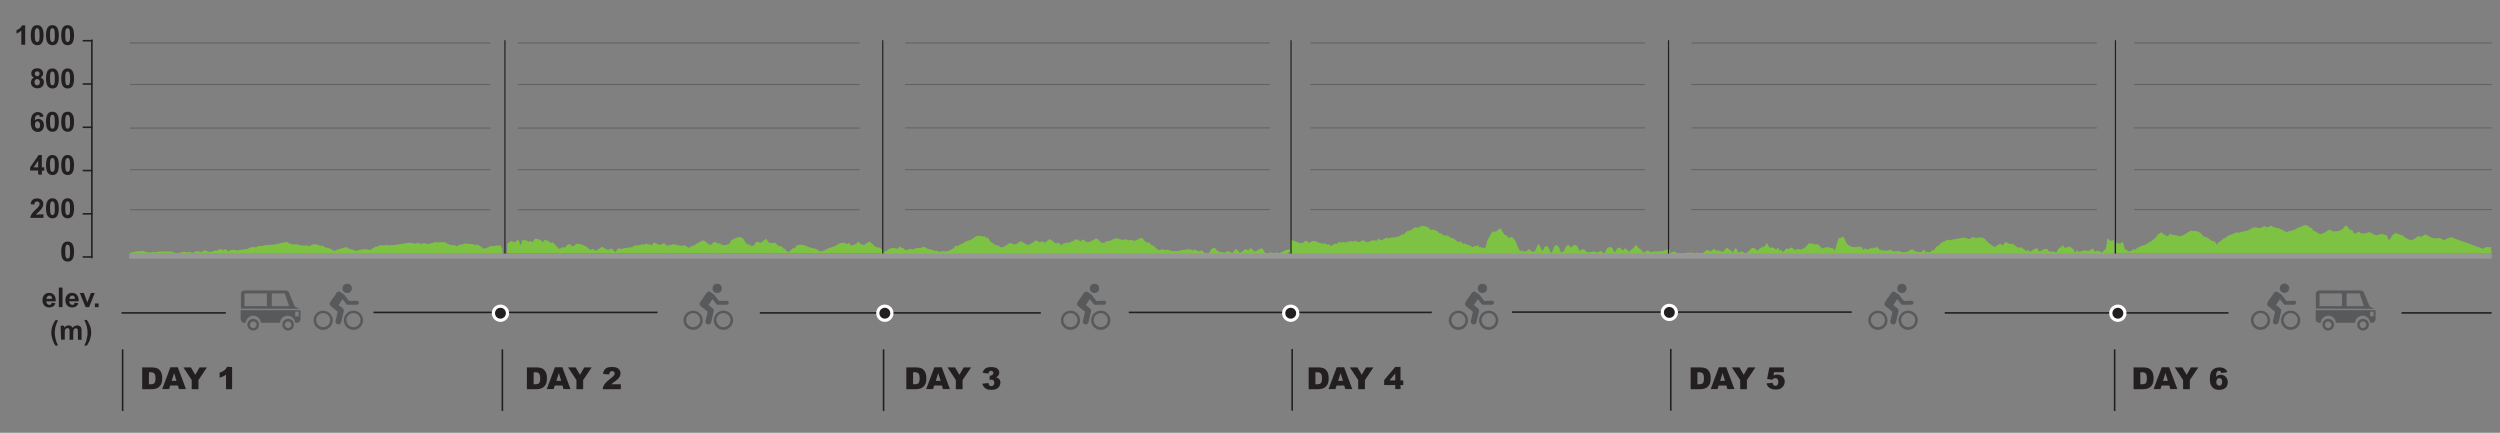 <?xml version="1.0" encoding="UTF-8"?>
<!-- Generator: Adobe Illustrator 24.1.3, SVG Export Plug-In . SVG Version: 6.00 Build 0)  -->
<svg xmlns="http://www.w3.org/2000/svg" xmlns:xlink="http://www.w3.org/1999/xlink" version="1.1" id="Layer_1" x="0px" y="0px" viewBox="0 0 1559.6 270" xml:space="preserve">
<rect x="0" y="0" width="1559.6" height="270" fill="#808080" stroke="none"/>
<g>
	<path fill="#7DC242" d="M1553.9,158.2c-78,0-156,0-234,0c0-6.5,0-13,0-19.5c0,0.3,0.1,0.7,0.1,1c0,3.4,0,6.8,0,10.2   c0,1.4,0.2,1.6,1.2,1.9c0.9,0.2,1.7,0.2,2.4-0.5c0.6-0.6,0.9-0.2,1.1,0.7c0.1,0.6,0.3,1.1,0.4,1.7c0.2,1.1,0.4,2.2,1.4,2.1   c0.1,0,0.1,0.1,0.2,0.1c0.6,0.6,1,1.4,2,0.8c0.5-0.3,1.1-0.2,1.6-0.7c0.6-0.6,1.2-1,1.9,0c0.1-0.2,0.2-0.4,0.3-0.6   c0.3-0.3,0.6-0.7,0.9-0.9c0.3-0.2,0.7-0.3,1.1-0.4c0.7-0.3,1.4-0.8,2.2-1c1.3-0.5,2.7-0.6,3.8-1.9c0.2-0.2,0.5-0.2,0.7-0.3   c0.4-0.2,0.7-0.3,1-0.6c0.9-0.7,1.8-1.4,2.7-2.2c0.3-0.3,0.6-0.7,0.9-1.1c0.3-0.4,0.5-1.1,0.8-1.1c0.8,0,1.3-0.4,1.6-1.3   c1.2,1.7,2.7,2.2,4.2,2.8c0.2-0.2,0.4-0.6,0.6-0.9c0.3-0.6,0.5-0.6,1.1-0.4c0.9,0.4,1.9,0.4,2.8,0.6c0.5,0.1,1,0,1.4,0.3   c1.1,0.6,2.1,0.4,3.1,0c1.7-0.8,3.4-2,5-3c0.2-0.1,0.4-0.1,0.6-0.1c0.7,0.1,1.5,0.2,2.2,0.2c2,0,3.7,1,5.1,3   c0.2,0.3,0.6,0.6,0.8,0.6c1.1,0.1,2.2,0.5,3.2,1.4c0.6,0.5,1.3,1.2,1.9,1.2c1.3,0,2.1,0.7,2.6,2.2c0,0,0.1,0,0.2,0.1   c0.3-0.4,0.5-1,0.9-1.3c1.1-0.8,2.3-1.3,3.1-2.6c0.1-0.1,0.2,0,0.3,0c0.2,0,0.4-0.1,0.6-0.2c1.4-0.5,2.5-2.3,4.2-2   c0.1,0,0.3-0.2,0.4-0.3c0.8-0.4,1.5-1,2.3-1.1c1-0.2,2.1,0.3,3.1-0.3c0.6-0.3,1.2-0.5,1.8-0.5c1.7-0.1,3.3-0.8,4.8-1.8   c1-0.7,2.1-0.9,3.2-0.6c1.6,0.5,3.1,0.5,4.6-0.7c0.3-0.2,0.8,0,1.1,0.2c0.6,0.4,1.1,0.7,1.7,0.2c0.3-0.2,0.6-0.3,0.9-0.5   c0.5-0.4,1-0.3,1.6,0.1c0.6,0.5,1.2,1.1,1.9,0.5c0.1-0.1,0.3,0,0.4,0.2c0.4,0.7,0.9,0.7,1.4,0.4c0.1-0.1,0.4,0,0.5,0.1   c1.2,0.6,2.5,1.3,3.7,1.9c0.6,0.3,1.2,0.7,1.9,0c0.1-0.2,0.4,0,0.6-0.1c1-0.2,2-0.3,2.9-0.7c1.2-0.5,2.3-1.2,3.5-1.7   c0.7-0.3,1.4-0.4,2-0.8c1.3-0.8,2.6-0.9,3.8,0.3c0.4,0.4,0.9,0.8,1.3,0.8c0.8,0,1.1,0.6,1.4,1.4c0.1,0.5,0.4,0.7,0.8,0.6   c0.1,0,0.2,0,0.3,0c0.8,0.5,1.6,0.9,2.4,1.5c0.8,0.6,1.6,0.5,2.3,0.2c1.3-0.6,2.6-1.4,3.8-2.2c0.5-0.3,0.9-0.4,1.3-0.1   c1.1,0.8,2.3,1,3.6,0.8c2-0.2,3.8-0.7,5.2-2.9c0.6-1,1-0.9,1.8,0c0.3,0.3,0.6,0.6,0.8,1c0.6,0.7,1.1,1.3,1.9,1.1   c0.2,0,0.5,0.3,0.7,0.6c0.2,0.3,0.2,0.8,0.4,1c0.3,0.3,0.7,0.8,0.9,0.7c0.6-0.2,1.2-0.5,1.8-1c0.6-0.4,1-0.4,1.5,0.2   c0.2,0.3,0.6,0.7,0.9,0.6c1.4-0.1,2.7,0.2,4-0.6c0.3-0.2,0.8-0.1,1.2,0c1.5,0.5,2.9,2,4.6,1.7c0.4-0.1,0.8-0.1,1.1-0.4   c0.4-0.4,0.8-0.6,1.3-0.2c0.2,0.1,0.6,0.2,0.7,0.1c0.5-0.6,0.9-0.2,1.3,0.1c0.2,0.2,0.4,0.3,0.6,0.3c0.9-0.2,1.2,0.5,1.4,1.5   c0,0.2,0.1,0.3,0.1,0.5c0.5,1.2,0.9,1.3,1.6,0.3c0.8-1.3,1.3-2.9,2.8-3.1c0.1,0,0.2-0.2,0.3-0.4c0.3-0.4,0.5-0.5,0.8,0   c0.3,0.5,0.6,0.7,1.1,0.5c0.1,0,0.3,0.1,0.4,0.2c0.4,0.1,0.7,0.3,1.1,0.4c0.4,0.2,0.9,0.2,1.3,0.5c1.4,1.2,2.8,2,4.3,2.6   c0.9,0.4,1.5,0.1,2.3-0.3c0.7-0.4,1.5-0.7,2.1-1.4c0.5-0.5,0.9-0.7,1.4-0.5c1,0.5,1.9,0.4,2.8-0.5c0.2-0.2,0.4-0.2,0.5-0.4   c0.4-0.4,0.9-0.3,1.4,0c0.9,0.6,1.9,1.1,2.8,1.6c1.2,0.6,2.4,0.7,3.6,0.5c1-0.1,2-0.5,3,0.5c0.4,0.4,0.9,0.5,1.3,0.8   c0.1,0.1,0.3,0.1,0.4,0c0.8-1.1,2-1.2,3-1.5c0.6-0.2,1.2-0.7,1.7-0.4c1.7,1,3.6,1.5,5.4,2.1c4.5,1.6,9,3.3,13.5,4.9   c0.6,0.2,1.2,0.1,1.7-0.5c0.2-0.3,0.6-0.6,0.9-0.5c1,0.5,2,0.2,3,0c0,0.5,0,1.1,0,1.6C1554.2,156.6,1554.1,157.4,1553.9,158.2z"></path>
	<path fill="#7DC242" d="M1553.9,158.2c0.1-0.8,0.3-1.6,0.4-2.4c0,0.6-0.1,1.3,0,1.9C1554.4,158.3,1554.2,158.2,1553.9,158.2z"></path>
</g>
<g>
	<path fill="#7DC242" d="M1318.9,149.8v9h-277.3v-0.9c0.9-0.3,1.8-0.7,2.7-1c0.2-0.1,0.7,0,0.8,0.2c0.8,1.1,2,0.8,3,0.9   c1.1,0.1,2.2,0,3.4-0.1c0.4,0,0.8-0.2,1.3-0.3c0.3,0,0.7,0.1,1.1,0.2c0.3-0.5,0.8-0.4,1.4-0.2c0.7,0.2,1.6,0.5,2.3,0.3   c1.2-0.4,2.4,0,3.5,0.1c0.7,0.1,1.1-0.2,1.6-0.5c0.8-0.6,1.6-1.1,2.4-1.6c0.2-0.1,0.6,0.1,0.9,0.3c0.2,0.1,0.3,0.5,0.4,0.6   c0.5-0.1,0.9-0.1,1.3-0.2c0.4-0.5,0.9-1,1.3-1.5c0.8,0.8,1.5,1.5,2.8,1.2c0.5-0.1,1.1,0.2,1.6,0.4c1.4,0.6,1.9,0.4,2.6-1   c0.2-0.3,0.5-0.6,0.8-0.8c0.3-0.2,0.6-0.3,1-0.5c0.1,0.2,0.2,0.5,0.4,0.8c0.2,0.4,0.4,0.6,0.9,0.7c0.5,0.1,0.9,0.7,1.3,1.1   c0.2,0.2,0.2,0.4,0.4,0.9c0.5-0.9,0.9-1.7,1.3-2.4c0.2-0.3,0.5-0.6,0.7-0.6c0.3,0,0.6,0.4,0.8,0.7c0.3,0.6,0.4,1.7,0.9,1.9   c0.4,0.2,1.2-0.5,1.8-0.7c0.2-0.1,0.6,0,0.8,0.2c1,1.1,2.3,1.1,3.4,0.1c0.8-0.8,1.7-1.6,2.5-2.4c0.1-0.1,0.1-0.1,0.2-0.1   c0.4-0.1,2.3,0.7,2.5,1.1c0.5,0.8,0.7,0.8,1.3,0.2c0.4-0.5,0.7-1.2,1.6-1.1c0.2,0,0.5-0.7,1-1.3c0.1,0.3,0.2,0.5,0.4,0.9   c0.5-0.5,1-0.8,1.3-1.2c0.3-0.4,0.5-1,0.8-1.7c0.6,0.9,1.1,1.7,1.5,2.5c0.3,0.5,0.6,0.7,1.1,0.5c0.7-0.3,1.9,0,2.4,0.5   c0.9,1,0.9,1,1.6-0.1c0.3-0.4,0.5-0.4,0.8,0c0.2,0.4,0.4,0.9,0.7,1.7c0.2-0.4,0.3-0.7,0.4-1c0.6,0.6,1.1,1,1.7,1.6   c0.6-0.6,1.2-1.1,1.7-1.8c0.3-0.4,0.6-0.6,1-0.3c0.5,0.4,1,0.3,1.4-0.1c0.3-0.3,0.8-0.4,1.1-0.5c0.5-0.2,0.8-0.1,1.1,0.5   c0.4,0.8,1.4,1.1,2.1,0.7c0.7-0.4,1.3-0.8,2.1,0c0.5,0.5,1.2-0.2,1.7-0.8c0.7,0.5,1.1,0.1,1.6-0.5c0.7-0.8,1.4-1.6,2.2-2.4   c0.2-0.2,0.7-0.3,1-0.2c1,0.2,2,0.5,3,0.6c0.4,0.1,0.8-0.1,1.3-0.1c0.3,0,0.6,0.1,0.8,0.3c0.7,0.7,1.3,1.5,2.1,2.1   c0.3,0.3,0.7,0.4,1.2,0c0.6-0.4,1.6-0.4,2.4-0.5c0.3,0,0.5,0,0.8,0c0.1,0,0.4-0.1,0.4,0c0.5,1,1.4,0.5,2.1,0.7   c0.2,0.1,0.4,0.3,0.5,0.6c0.3,0.6,0.7,0.7,1,0c0.4-0.8,0.6-1.7,0.8-2.6c0.1-0.5,0.3-1,0.4-1.5c0.3-1,0.7-2,1.1-3.1   c1,0.6,1.7,0.1,2.4-0.9c0.4,0.6,0.8,1,1.1,1.5c0.5,1,0.7,2.2,1.4,3c1.7,1.9,3.9,2.6,6.4,2.2c0.4-0.1,0.7-0.3,1.1-0.5   c0.3,0.6,0.7,0.7,1.3,0.4c0.2-0.1,0.6,0.1,0.7,0.3c0.2,0.2,0.3,0.6,0.4,0.9c0.4,0.8,0.7,0.9,1.2,0.1c0.3-0.5,0.6-0.5,1-0.1   c0.6,0.6,1.2,0.5,1.9,0.1c0.5-0.3,1.2-1.1,1.9-0.1c0.6-0.9,1.2-1,1.9-0.1c0.2-0.5,0.4-0.9,0.7-1.5c0.2,0.3,0.3,0.5,0.5,0.6   c0.6,0.7,1.2,1.4,1.9,1.9c0.3,0.2,0.8-0.1,1.3-0.2c0-0.1,0-0.2,0.1-0.3c0.2,0.4,0.5,0.7,0.7,1.2c0.3-0.2,0.5-0.4,0.8-0.6   c1,0.4,2,0.2,3-0.2c0.9-0.4,0.9-0.4,1.7,0.8h3c0.3-0.6,0.7-0.5,1.3-0.1c0.6,0.4,1.4,0.5,2.2,0.6c1.2,0.2,2.3-0.1,3.4-0.5   c0.5-0.2,1-0.7,1.5-1c0.8-0.5,1.4-0.5,1.6,0.3c0.7,0.3,1.3,0.6,1.8,0.8c0.4,0.2,0.9,0.4,1.3,0.3c0.5,0,0.9-0.3,1.4,0.2   c0.1,0.1,0.5-0.2,0.8-0.4c0.3-0.3,0.6-0.7,0.9-0.9c0.5-0.3,0.9-0.1,1.2,0.5c0.2,0.5,0.5,0.9,1.1,0.6c0.2-0.1,0.5,0,0.7,0.1   c1,0.2,1.8-0.1,2.4-1c0.1-0.1,0.2-0.3,0.3-0.3c1.2,0.4,1.5-0.8,2-1.4c0.5-0.5,0.8-1.4,1.7-1.1c0.1,0,0.3-0.2,0.4-0.4   c0.9-1.4,2.2-2.3,3.8-2.6c0.2,0,0.4-0.1,0.5-0.3c0.5-0.6,1.1-0.8,1.8-0.5c0.8,0.4,1.4-0.1,2.1-0.2c2.1-0.4,4.2-0.7,6.3-1.1   c1.4-0.3,2.8,0,4,0.7c0.1,0.1,0.4,0.1,0.5,0c0.3-0.1,0.6-0.2,0.8-0.5c0.7-0.7,1.6-0.8,2.4-0.4c1.2,0.5,2.3,0,3.5-0.1   c0.4,0,0.8,0.1,1.2,0.1c1.9,0.4,2.8,2.3,4.2,3.4c1.1,0.8,2.3,1.7,3.4,2.4c0.2,0.1,0.6,0.1,0.7,0c0.8-1.3,2.4-1.1,3.2-2.3   c0.2,0.3,0.3,0.6,0.4,0.8c0.4,0.5,0.9,0.6,1.4,0.1c0.3-0.3,0.5-0.5,0.7-0.9c0.4-0.8,0.9-0.8,1.6-0.3c1,0.8,2.1,0.8,3.2,0.8   c0.2,0,0.5,0,0.7,0.1c1,0.7,1.9,1.4,2.8,2c0.3,0.2,1,0.4,1.1,0.2c0.6-0.6,1-0.2,1.5,0.1c0.5,0.3,0.9,0.7,1.3,1   c0.9,0.7,1.8,1.4,2.8,0.1c0.4,0.6,0.7,1.1,0.9,1.5c1-0.7,1.9-1.3,2.8-1.8c0.5-0.3,1-0.4,1.6-0.5c0.2,0,0.4,0.3,0.5,0.5   c0.3,0.5,0.6,1.1,0.9,1.6c1.1-0.2,1.7-1.3,2.8-1.3c0.1,0,0.1-0.1,0.2-0.1c1.1-0.7,2-0.6,2.7,0.7c0.5,0.7,0.9,0.9,1.7,0.6   c0.5-0.2,1.2-0.1,1.7,0.2c1.1,0.6,1.9,0.4,2.3-0.8c0.3-0.8,0.7-1.4,1.4-1.7c0.4-0.2,0.7-0.4,1.1-0.7c0.3-0.3,0.5-0.7,0.9-1.1   c0.2,0.3,0.3,0.5,0.3,0.6c0.4,1.2,0.6,1.3,2,1c0.3-0.1,0.6-0.2,0.9-0.4c0.8-0.4,1.4-0.2,2,0.6c0.1,0.1,0.2,0.3,0.3,0.3   c1.1,0.4,1.8,1.1,1.8,2.6c0.1,0,0.2,0.1,0.3,0.1c0.4-0.5,0.9-1,1.3-1.6c0.1,0.1,0.2,0.1,0.2,0.3c0.4,0.8,0.9,1.1,1.7,0.5   c0.3-0.2,0.7-0.1,1-0.2c0,0,0.1,0.1,0.1,0.1c0.8-0.7,1.6-0.5,2.5-0.3c0.5,0.2,1.1,0.1,1.6,0.1c0.2,0,0.6,0,0.7,0   c0.3-1,1.2-1.1,2.1-1.4c0.3,0.6,0.7,1.3,1,2c1.3-1,2.9-0.8,4.6,0.6c0.2-0.4,0.4-0.8,0.7-1.1c0.4-0.4,0.8-0.6,1.2-1   c0.3-0.3,0.5-0.7,0.6-1.1c0.3-1.9,0.6-3.8,0.9-5.8c0.5,0.4,1,0.6,1.3,1c0.5,0.7,1,0.7,1.7,0.4   C1318.3,150,1318.6,149.9,1318.9,149.8z"></path>
</g>
<g>
	<path fill="#7DC242" d="M805,149.3c0.5,0.2,1,0.5,1.5,0.7c1.1,0.4,2.2,0.7,3.3,1.2c1.5,0.7,2.9,0.7,4.1-0.6   c0.6-0.6,1.1-0.7,1.7,0.1c0.8,1,1.6,0.9,2.4,0c0.2-0.2,0.5-0.3,0.8-0.3c0.5,0,1,0,1.4,0c0.4,0,0.9-0.1,1.1,0.2   c0.7,1,1.6,0.6,2.4,0.9c0,0,0.1-0.1,0.1,0c1.1,1.1,2.5-0.3,3.6,0.8c0.2,0.2,0.5,0.2,0.8,0.2c0.8-0.3,1.4,0,1.9,0.8   c0.1,0.2,0.5,0.2,0.7,0c0.9-0.9,1.9-1.5,3.1-1.2c0.2,0.1,0.5-0.3,0.7-0.6c0.3-0.6,0.5-0.6,1-0.3c0.3,0.2,0.6,0.1,1,0   c0.5,0,1-0.3,1.5-0.2c0.7,0.2,1.4,0.6,2.1-0.1c0.3-0.3,0.7,0,1.1-0.1c0.8-0.2,1.6-0.6,2.4-0.1c0.2,0.1,0.5,0.1,0.7-0.1   c0.6-0.6,1.2-0.4,1.8-0.1c0.6,0.3,1.3,0.4,1.9,0.5c0.2,0,0.4-0.2,0.6-0.3c0.9-0.9,1.8-1.1,2.8-0.3c0.9,0.7,2,1,3.1,0.2   c1.2-0.8,2.5-1,3.8-0.4c0.3,0.1,0.8-0.4,1-0.8c0.4-0.8,0.9-0.7,1.2-0.2c0.9,1.2,1.8,0.3,2.6,0c0.5-0.2,1-0.6,1.5-1   c0.1-0.1,0.3-0.1,0.3,0c0.9,1.1,1.7,0.2,2.6,0c0.7-0.1,1.3-0.2,2-0.2c0.7,0,1.4,0.3,2-0.5c0,0,0-0.1,0.1,0c1.2,0.7,1.8-1.2,2.9-1.1   c0.4,0,0.9-0.2,1.3-0.3c0.1,0,0.3-0.2,0.3-0.3c0.3-0.5,0.4-1.3,1.1-0.9c0,0,0.2-0.1,0.2-0.2c0.2-1.1,0.7-0.7,1.3-0.7   c0.6,0,1.3-0.5,2-0.9c1.1-0.6,2.1-2,3.5-1c0.1,0,0.2,0,0.3,0c0.8-0.4,1.5-0.9,2.3-1.2c0.5-0.2,1.1,0,1.7,0.1   c1.3,0.3,2.5,0.7,3.5,1.9c0.4,0.5,0.8,1,1.3,0.3c0.1-0.1,0.2-0.1,0.3-0.1c1,0.3,1.9,0.6,2.9,1c0.2,0.1,0.3,0.3,0.5,0.5   c0.5,0.7,1.1,1.1,1.8,1c0.3-0.1,0.6,0.2,0.9,0.5c0.5,0.6,0.9,1.4,1.7,0.6c0.1-0.1,0.2,0,0.3,0.1c0.1,0,0.2,0.2,0.3,0.2   c1.3-0.6,2,0.8,3,1.4c0.4,0.2,0.9,0.2,1.3,0.1c1,0.8,2,1.5,3,2.3c0.2,0.1,0.5,0.1,0.7,0c0.8-0.2,1.5-0.3,2.1,0.7   c0.4,0.6,1,1,1.7,0.4c0.2-0.1,0.5,0,0.7,0.2c0.5,0.6,0.9,0.8,1.6,0.8c0.8,0,1.6,0.7,2.3,1.2c0,0.1,0,0.2,0,0.3   c0.4-0.3,0.8-0.6,1.1-0.8c0.2-0.1,0.5-0.1,0.7-0.1c0.5-0.1,1,0,1.4-0.3c0.5-0.3,0.7,0,0.8,0.4c0.2,0.6,0.5,0.6,0.9,0.6   c0.7,0,1.3,0.2,2,0.4c0.3,0.1,0.6,0.3,1,0.4c0.2-0.5,0.4-1,0.5-1.5c0.5-2.2,1.2-4.3,2.4-6c0.4-0.5,0.6-1.2,0.9-1.8   c0.4-1,1-1.3,1.8-1.3c0.8,0,1.7,0.4,2.4-0.9c0.2-0.4,0.7-0.7,1.1-0.8c0.5-0.2,0.8,0,1.2,0.6c0.5,1.1,1.2,2.1,1.8,3   c0.1,0.2,0.4,0.2,0.7,0.3c0.4,0.3,1,0.5,1.2,0.9c0.5,1,1.1,1,1.8,0.6c0.7-0.4,1.2-0.1,1.8,0.4c1.8,1.6,2.2,4.5,3.4,6.5   c0.4,0.6,0.7,1.3,1.1,2c0.5-1.1,1-1.1,1.6-0.3c0.1,0.2,0.4,0.3,0.5,0.2c0.7-0.8,1.8,0.8,2.3-0.8c0.1-0.3,0.3-0.5,0.3-0.7   c0.5,0.2,0.9,0.3,1.3,0.5c0.2,0.1,0.3,0.2,0.5,0.4c0.1,0.1,0.1,0.3,0.2,0.4c0.1,0.2,0.4,0.4,0.4,0.4c0.6-1.1,1.5,0.9,2.1-0.6   c0.4-1.1,0.9-2.1,1.3-3.1c0.5-1.2,1.2-1.1,1.7,0.1c0.3,0.7,0.6,1.5,0.9,2.2c0.4,0.9,0.7,0.9,1.2,0c0.1-0.2,0.2-0.4,0.3-0.6   c0.3-1.4,1.2-1.5,2-1.6c0.2,0,0.5,0.3,0.6,0.5c0.5,0.9,0.9,1.9,1.4,2.9c0.2,0.4,0.5,0.8,0.7,0.8c0.2,0,0.5-0.6,0.7-1   c0.4-1.3,0.7-2.7,1.7-3.5c0.2-0.2,0.4-0.4,0.6-0.3c0.7,0.5,1.6,0.6,2,1.8c0.3,0.9,0.6,1.9,0.8,2.6c0.5-0.1,0.8-0.1,1.2-0.2   c0.3-0.1,0.6-0.2,0.8-0.5c0.3-0.6,0.5-1.3,0.9-1.9c0.5-0.7,1-1.5,1.6-1.9c0.2-0.2,0.8,0.4,1.2,0.7c0.8,1,0.9,1.1,1.7,0.1   c0.7-0.8,1.5-0.9,2.2-0.6c0.6,0.3,1.2,1.2,1.6,2.1c0.8,1.9,0.7,2,1.8,0.3c0-0.1,0.1-0.1,0.2-0.1c0,0.1,0,0.2,0,0.3   c0.4,0,0.9,0,1.3,0.1c0.3,0,0.7,0.1,0.8,0.3c0.4,1.3,1.3,1.2,2,1.3c0.6,0.1,1.2,0,1.8-0.2c0.9-0.3,1.8-0.3,2.7,0.1   c0.9,0.4,1.8,0.1,2.6-0.5c0.5-0.4,1-0.3,1.4,0.3c1.1,1.3,1.8,1.1,2.5-0.7c0.2-0.4,0.3-0.8,0.5-1.1c0.3-0.4,0.7-1,0.9-0.9   c0.9,0.3,2-0.9,2.7,0.7c0.2,0.5,0.4,1.1,0.7,1.6c0.4,0.9,0.9,1,1.3,0.1c0.1-0.1,0.1-0.3,0.2-0.4c1-2.2,2-2.4,3.5-0.8   c0.8,0.9,0.9,0.9,1.6,0c0.5-0.7,0.8-0.8,1.3-0.1c0.3,0.5,0.8,0.8,1.2,1.2c0.5,0.6,0.9,0.4,1.3-0.3c0.2-0.3,0.5-0.5,0.8-0.7   c0.5-0.4,1.1-0.7,1.5-1.3c0.8-1.5,1.4-1.7,2.3-0.4c0.3,0.5,0.6,1.2,1.2,1.1c0.1,0,0.2,0.3,0.4,0.5c0.4,0.3,0.8,0.7,1.1,1   c0.2,0.2,0.5,0.3,0.7,0.6c0.5,0.7,0.9,0.6,1.4,0c0.9-1.2,1.5-1.2,2.5-0.3c0.4,0.4,1.1,0.7,1.5,0.4c0.9-0.5,1.8-0.3,2.6-0.3   c0.7,0,1.4-0.1,2.1-0.2c0.5-0.1,1.1-0.4,1.6,0.2c0.1,0.1,0.5,0.1,0.5,0c0.6-1.1,1.7-0.5,2.4-1.2c0.1-0.1,0.2-0.1,0.3,0   c0.8,0.9,1.3,0,1.9-0.7c0,1.4,0,2.7,0,4.1c-7.2,0-14.3,0-21.5,0c-0.3,0-0.6,0.1-0.9,0.2c0,0-0.1,0-0.1,0c-0.2-0.1-0.4-0.2-0.7-0.2   c-7.4,0-14.8,0-22.2,0c-0.2,0-0.4,0.1-0.7,0.2c-0.1,0-0.2,0-0.3,0c-0.2-0.1-0.4-0.2-0.7-0.2c-7.4,0-14.8,0-22.2,0   c-0.2,0-0.4,0.1-0.7,0.2c0,0-0.1,0-0.1,0c-0.3-0.1-0.5-0.2-0.8-0.2c-7.4,0-14.9,0-22.3,0c-0.2,0-0.4,0.1-0.7,0.2c0,0-0.1,0-0.1,0   c-0.3-0.1-0.5-0.2-0.8-0.2c-7.4,0-14.9,0-22.3,0c-0.2,0-0.4,0.1-0.7,0.2c0,0-0.1,0-0.1,0c-0.3-0.1-0.5-0.2-0.8-0.2   c-7.4,0-14.9,0-22.3,0c-0.2,0-0.4,0.1-0.7,0.2c0,0-0.1,0-0.1,0c-0.2-0.1-0.5-0.2-0.7-0.2c-7.5,0-14.9,0-22.4,0   c-0.2,0-0.4,0.1-0.7,0.2c0,0-0.1,0-0.1,0c-0.2-0.1-0.4-0.2-0.7-0.2c-7.5,0-14.9,0-22.4,0c-0.2,0-0.4,0.1-0.7,0.2c0,0-0.1,0-0.1,0   c-0.2-0.1-0.4-0.2-0.7-0.2c-7.5,0-14.9,0-22.4,0c-0.2,0-0.4,0.1-0.7,0.2c0,0-0.1,0-0.1,0c-0.3-0.1-0.5-0.2-0.8-0.2   c-7.5,0-15,0-22.5,0C805,155.7,805,152.5,805,149.3z"></path>
</g>
<g>
	<path fill="#7DC242" d="M549.7,157.5c1-0.3,2.1-0.6,3.1-0.9c0.3-0.1,0.5-0.3,0.6-0.4c0.4-0.7,1.8-1.1,3.3-1.5   c0.3-0.1,0.9,0,1.3,0.1c0.6,0.1,1,0.3,1.6,0.5c0.6-0.5,1.1-1,1.7-1.5c0.2,0,0.4,0,0.5,0c0.3,0.3,0.5,0.7,0.8,1.1   c0.4-0.1,0.7-0.2,1-0.3c0.2,0.3,0.2,0.6,0.5,0.9c0.2,0.2,0.6,0.5,0.9,0.5c0.5,0,1.3-0.2,1.5-0.3c1-0.6,2-0.3,3.2-0.1   c0.2-0.2,0.4-0.4,0.8-0.5c0.5-0.1,1.1-0.3,1.6-0.3c1.4,0,2.7,0.1,3.4-0.6c0.4-0.4,1.3-0.2,1.6,0.1c0.9,0.8,2.6,1.3,4.6,1.6   c0.6,0.1,1,0.5,1.5,0.7c0.3-0.1,0.7-0.2,1.1-0.3c0.5,0.2,1,0.5,1.6,0.8c0.4-0.1,0.8-0.2,1.3-0.3c0.4-0.1,1.2-0.2,1.3-0.2   c1.3,0.5,2.5,0.1,3.3-0.2c0.9-0.2,1.4-0.8,2.2-1.1c1.7-0.6,1.4-1.5,2.3-2.3c0.1,0.2,0.3,0.4,0.5,0.7c0.3-0.1,0.6-0.2,0.7-0.3   c0.9-0.9,3.2-1.3,4.1-2.2c0.5-0.6,2.2-1,3.3-1.4c0.1-0.1,0.4-0.1,0.5-0.1c1-0.6,1.9-1.3,2.9-1.9c0.5-0.3,1.1-0.5,1.4-0.7   c0.9,0,1.5,0.1,2.2,0.1c0-0.1,0.1-0.1,0.1-0.2c0.2,0.2,0.5,0.4,0.8,0.7c0.5-0.1,0.9-0.2,1.3-0.3c1.3,0.1-0.1,1.2,2.3,0.9   c0.4,0.8,0.9,1.5,1.3,2.3c0,0.1,0,0.2,0.1,0.2c1.9,0.6,2,1.7,4,2.1c1.6,0.3,1.6,0.8,2.1,1.2c0.1,0.1,0.3,0.3,0.3,0.3   c0.8-0.2,1.5-0.3,2.1-0.5c0.4-0.1,0.7-0.4,1-0.5c0.6-0.5,1.2-0.9,1.8-1.4c0.5-0.4,1.2-0.4,2-0.1c0.2,0.1,0.4,0.2,0.7,0.3   c1,0.4,1.7,0.3,2.4-0.1c0.8-0.5,1.5-1,2.2-1.5c0.2,0,0.5,0,0.7,0c1.3,0.8,2.7,1.5,4.1,2.3c1.8-0.9,4.2-1.8,4.9-3.1   c0.9,0.5,1.7,1,2.7,1.5c0.6-0.4,0.9-0.6,1.3-0.9c0.5,0.3,0.9,0.6,1.7,1.1c1.1-0.9,2-1.6,3-2.4c1.3,0.9,2.7,1.9,4.1,2.9   c0.2-0.2,0.4-0.4,0.8-0.7c1.7,0.4,1.6,1.2,2.5,1.8c0.4-0.5,0.7-0.8,1-1.2c0.1,0,0.2,0.1,0.3,0.1c0.9-0.3,1.8-0.5,2.7-0.8   c0.1,0.1,0.3,0.2,0.7,0.4c0.4-1.1,4-1.1,3.4-2.1c0.9-0.1,1.6-0.1,2.4-0.1c0.3,0.3,0.6,0.8,1,1.2c0.2,0,0.4,0,0.6,0   c0.4-0.4,0.8-0.8,1.3-1.3c0.6,0.4,1.1,0.9,1.7,1.3c0.3,0.2,0.9,0.4,1.4,0.5c0.4,0,1.1-0.2,1.4-0.4c1.2-0.6,2.3-1.2,3.6-1.9   c0.6,0.2,1.1,0.2,1.2,0.4c0.6,0.5,1,1.1,1.6,1.7c0.2,0.2,0.1,0.5,1.4,0.6c1.3,0,1.5-0.2,1.8-0.5c0.3-0.2,0.5-0.5,0.8-0.8   c0.4,0.1,0.8,0.2,1.3,0.3c0.8-0.4,1.6-0.8,2.5-1.3c1.5,0.3,1.1-0.5,1.9-0.8c1.9,0.5,3.3,1.7,6.3,0.9c1,0.2,1.3,1.2,2.7,0.2   c1,0.3,1.9,0.6,2.7,0.8c1.4-0.7,2.6-1.3,3.9-1.9c0.2,0,0.4,0,0.6,0c0.5,0.5,1.1,1,1.4,1.5c0.5,0.8,1.1,1.4,3.3,1.6   c0.3,0,0.4,0.3,0.5,0.5c0.3,0.5,0.3,1,1.8,1.2c0.3,0.1,0.4,0.3,0.6,0.5c0.9,0.8,1.8,1.6,2.8,2.4c1.4-0.3,2.8-1,4.2,0   c0.9-0.4,1.5-0.3,2.3,0c2.3,0.8,5.2,0.8,7.6,0c1-0.3,1-0.3,2.1-0.1c0.7-0.2,1.4-0.4,2-0.6c0.8,0,1.1,0.7,1.9,0.1   c1.1,1,1.1,1,2.9,0.1c0.3,0.2,0.4,0.5,0.8,0.7c0.6,0.3,1.1,1,2.3,0.1c0.3-0.2,1.2-0.2,1.5,0.2c0.2,0.3,0.3,0.5,0.5,0.8   c0.3,0.3,0.7,0.6,1.8,0.3c0.2,0.2,0.4,0.3,0.8,0.6c0.4-0.4,0.7-0.6,0.9-0.8c0.5-0.7,0.8-1.4,1.4-2.1c0.3-0.3,1.2-0.6,2-0.9   c0.7,0.9,1,1.8,2.9,2.5c2.3,0.8,4.5,0.6,5.4-0.5c0.9,0.5,1.7,1,2.6,1.5c0.7-0.9,1.4-1.7,2.1-2.5c0.2,0,0.5,0,0.7,0   c0.6,0.7,1.3,1.4,1.9,2.1c0.2,0,0.3,0,0.5,0c1-0.7,2-1.4,3.1-2.2c0.5,0.2,1,0.5,1.8,0.8c0.5-0.5,0.9-1,1.4-1.5   c0.9,0.8,1.7,1.5,2.7,2.3c0.9-0.5,1.7-0.9,2.4-1.3c0.2-0.1,0.4-0.3,0.6-0.4c0.9-0.4,1.5-0.4,1.9,0.1c0.5,0.8,0.9,1.5,1.4,2.3   c0.1,0.1,0.5,0.2,0.7,0.3c0.1-0.1,0.2-0.2,0.4-0.3c0.2,0.2,0.3,0.3,0.5,0.5c1.6-0.9,1.7-0.9,4.4-0.1c0.3-0.2,0.7-0.4,1.1-0.7   c0.7,0.3,1.2,0.5,1.5,0.7c1.5-0.7,3-1.4,4.5-2.1c0.3-0.1,0.8-0.1,1.2-0.2c0.6-0.1,1.1-0.3,1.6-0.4c0,0.6,0,1.2,0,1.7   c-1.7,0.4-2,1.1-2,1.9c-1.6,0-3.2,0-4.7,0c-1,0-2,0.1-3,0.1c-0.1,0-0.2,0-0.3,0c-0.5,0-1.1-0.1-1.6-0.1c-12.6,0-25.1,0-37.7,0   c-0.6,0-1.1,0.1-1.7,0.1c-0.1,0-0.2,0-0.3,0c-0.4,0-0.9-0.1-1.3-0.1c-12.7,0-25.4,0-38,0c-0.4,0-0.9,0.1-1.3,0.1   c-0.1,0-0.2,0-0.3,0c-0.5,0-1-0.1-1.5-0.1c-12.7,0-25.3,0-38,0c-0.5,0-1,0.1-1.5,0.1c-0.1,0-0.2,0-0.3,0c-0.4,0-0.9-0.1-1.3-0.1   c-12.7,0-25.4,0-38,0c-0.4,0-0.9,0.1-1.3,0.1c-0.1,0-0.2,0-0.3,0c-0.4,0-0.9-0.1-1.3-0.1c-12.7,0-25.4,0-38.1,0   c-0.5,0-1,0.1-1.5,0.1c-0.1,0-0.2,0-0.3,0c-0.5,0-1.1-0.1-1.6-0.1c-12.8,0-25.6,0-38.4,0C549.7,158.4,549.7,158,549.7,157.5z"></path>
</g>
<path fill="#7DC242" d="M550.7,155.7v2.4H540v0c-8.1,0-16.2,0-24.4,0c-0.5,0-1,0.1-1.5,0.2h-0.3c-0.3-0.1-0.6-0.2-0.8-0.2  c-10.3,0-20.6,0-30.9,0c-0.3,0-0.6,0.1-0.9,0.2h-0.3c-0.3-0.1-0.6-0.2-0.9-0.2c-10.3,0-20.6,0-30.8,0c-0.3,0-0.6,0.1-0.9,0.2h-0.3  c-0.3-0.1-0.6-0.2-0.9-0.2c-10.3,0-20.6,0-30.8,0c-0.3,0-0.6,0.1-0.8,0.2h-0.3c-0.4-0.1-0.7-0.2-1.1-0.2c-10.2,0-20.5,0-30.7,0  c-0.4,0-0.7,0.1-1.1,0.2H382c-0.3-0.1-0.6-0.2-1-0.2c-10.2,0-20.4,0-30.6,0c-0.4,0-0.7,0.1-1.1,0.2h-0.3c-0.4-0.1-0.9-0.2-1.3-0.2  c-10.4,0-20.9,0-31.3,0V152c0.2-0.1,0.5-0.2,0.6-0.3c0.2-0.3-0.1-0.7,1.2-0.7c0.2,0,0.4-0.4,0.7-0.7c0.8,0.3,1.5,0.6,2,0.8  c0.7-0.4,1.5-0.9,2.3-1.4c0.1,0,0.3,0,0.4,0c0.3,1.1,0.7,2.1,1,3.2c0.1,0,0.2,0,0.2,0c0.4-1.1,0.8-2.1,1.2-3.3  c0.7,0.2,1.2,0.3,1.6,0.4c0.1-0.1,0.3-0.2,0.4-0.2c0.7,0.3,1.4,0.7,2.2,1.1c0.3-0.3,0.5-0.5,0.9-0.8c0.4,0.4,0.7,0.7,1,1.1  c0.5-0.7,1-1.3,1.4-1.9c0.3-0.5,0.6-0.5,1.6-0.2c0.6,0.2,1.4,0.3,2,0.6c0.4,0.1,0.6,0.4,0.7,0.6c0.2,0.3,0.3,0.5,0.4,0.8  c0.1,0,0.3,0,0.4,0c0.4-0.5,0.8-0.9,1.2-1.4c0.2,0,0.5,0,0.5,0c0.9,0.4,1.7,0.7,2.3,1c0.5,0.3,0.8,0.7,1.2,1.1  c0.4-0.3,0.7-0.5,0.9-0.8c1.3,1.4,2.7,2.8,4,4.2c0.2,0,0.4,0,0.6,0c0.6-0.4,1.2-0.8,1.8-1.2c0.2,0.2,0.6,0.4,1.1,0.6  c1.1-0.8,1-1.9,3.4-2.4c0.5,0.5,0.9,1,1.4,1.6c1.2-0.7,2.2-1.3,3.1-1.8c4.4,0.7,6.5,2.2,8.1,3.9c0.7-0.2,1.3-0.5,2-0.7  c0.5,0.5,0.9,0.9,1.4,1.4c1.3-0.9,2.5-1.7,3.9-2.6c0.9,0.4,1.6,0.7,2,1c1.1,1,2,1,3.6,0.2c0.1-0.1,0.3-0.1,0.5-0.2  c0.7,0.8,1.4,1.5,2.1,2.2c0.1,0,0.2,0,0.3,0c0.5-0.7,1.1-1.5,1.7-2.4c1.2,0.6,2.1,0.6,3.2,0.2c0.8-0.3,2.1-0.3,3.2-0.5  c1.7-0.2,3.3-0.5,3.6-1.4c1.9,0,3.8,0.1,4.8-0.8c0.4,0.1,0.8,0.3,1.4,0.4c0.5-0.2,1.1-0.5,1.6-0.7c1.1,0.7,1.1,0.7,2.2,0.3  c0.1,0.1,0.2,0.3,0.3,0.4c0.1,0.1,0.3,0.2,0.7,0.5c0.4-0.7,0.8-1.3,1.1-1.9c1.3,0.5,2.6,1,4,1.6c0.6-0.4,1.3-0.7,1.9-1.1  c1.7,0.2,2,0.9,2.2,1.6c1.4-0.4,2.7-0.7,4-1c0.2,0,0.6,0,0.8,0c0.5,0.1,1,0.2,1.5,0.4c1.5,0.4,3,0.8,4.8,0.2c1,0.6,2,1.1,3,1.7  c0.3-0.6,0.9-1.2,2.5-1.4c0.4-0.1,0.7-0.3,1-0.5c1.1-0.7,2.1-1.3,3.2-2c0.6-0.3,1.5-0.6,2.2-0.9c1.2,0.9,2.6,1.9,4,2.9  c0.2,0,0.4,0,0.6,0c0.6-0.6,1.1-1.2,1.7-1.7c1.6-0.2,2.1,0.3,2.6,0.9c0.4-0.1,0.8-0.1,1.3-0.2c0.2,0.1,0.4,0.3,0.6,0.4  c0.8,0.9,2.8,1,4.4,0.3c0.9-0.4,1.2-0.7,1.4-1.2c0.2-0.6,0.3-1.2,1-1.6c1-0.6,2.4-1.1,3.7-1.6c0.4-0.1,0.9-0.2,1.1-0.3  c3.1,0.8,2.9,2.3,3.7,3.5c0.3,0.4,0.8,0.8,1.4,1.4c0.5-0.3,0.8-0.4,1.1-0.5c0.2,0.4,0.4,0.8,0.5,1.1c0.7,0.1,1.2,0.1,2,0.1  c0.6-0.9,1.3-1.8,2-2.7c1,0.3,1.7,0.5,2.5,0.8c1.2-0.8,2.3-1.6,3.3-2.4c0.2,0,0.3,0,0.5,0c0.2,0.3,0.3,0.7,0.5,1  c0.2,0.4,0.2,0.8,0.8,1.1c1.4,0.6,1.6,0.6,3.8,0.1c0.3,0.2,0.7,0.4,0.9,0.7c0.4,0.4,0.7,0.9,1.1,1.3c0.1,0.1,0.7,0.3,0.9,0.3  c1.1-0.2,1.4,0.1,1.6,0.4c0.1,0.2,0.4,0.4,0.5,0.7c0.1,0.1,0.1,0.3,0.2,0.3c2.1,0.2,1.2,1,1.9,1.4c0.5,0.3,0.9,0.6,1.3,0.9  c0.4-0.3,0.9-0.6,1.3-1c0.3-0.3,0.7-0.5,1-0.8c0.3-0.3,0.5-0.6,0.8-0.9c0.2,0.1,0.4,0.2,0.8,0.4c0.3-0.4,0.5-0.8,0.7-1.1  c0.7-1.1,2.4-1.5,4.8-1.1c0.5,0.1,0.8,0.3,1.2,0.5c1.2,0.5,2.5,1,3.7,1.4c0.1,0.1,0.3,0.1,0.5,0.1c2.3,0,2.9,0.8,3.8,1.4  c1.1,0.8,1.9,0.8,3.4,0.2c0.9-0.4,1.7-0.8,2.4-1.2c0.9-0.5,2-0.8,3.3-1.2c1.4-0.4,2.6-1,3.4-1.7c0.7-0.5,1.7-0.8,2.9-0.9  c0.4-0.1,1.2,0.2,1.6,0.3c0.3,0.1,0.4,0.3,0.6,0.6c0.6-0.3,1-0.5,1.6-0.8c0.5,0.6,0.9,1.2,1.3,1.7c2-0.5,3.6-1,4-2  c0.1-0.2,0.4-0.3,0.8-0.5c0.4,0.9,1,1.7,3.4,2.2c0.5-0.4,1.1-0.8,1.6-1.3c0.3-0.2,0.2-0.5,1.2-0.5c0.3,0,0.5-0.4,0.8-0.7  c0.1,0.3,0.2,0.6,0.4,0.9c0.2,0.2,0.6,0.4,0.9,0.6c0.5,0.4,0.9,0.8,1.3,1.2c0.3,0.3,0.5,0.6,0.8,1.1c0.4-0.3,0.5-0.4,0.8-0.5  c0.2,0.3,0.3,0.6,0.5,1c0.3-0.2,0.4-0.4,0.6-0.5C549.2,154.9,550,155.3,550.7,155.7z"></path>
<g>
	<path fill="#7DC242" d="M313.4,154.9v3.4H81.1v-0.6c1.4-0.3,2.7-0.6,4.1-0.8c1.2-0.2,2.6-0.2,3.9-0.3c0.3,0,0.9,0.2,1.2,0.4   c0.6,0.3,0.5,0.3,1.6,0.2c0.4,0.2,0.9,0.3,1.3,0.5c2.1-0.6,2.3-0.6,3.6-0.3c1.5-0.2,2.7-0.9,4.9-0.3c0.6-0.3,1.2-0.3,2.3-0.2   c0.7,0.1,1.7,0,2.2-0.1c1.1,0.3,2,0.7,3.2,0.9c1.2,0.3,2,0.2,3-0.1c0.3-0.1,0.6-0.3,1-0.3c0.6-0.1,1.4-0.2,1.9-0.1   c1.8,0.3,1.8,0.3,3.3-0.2c0.3,0.3,0.7,0.5,1.1,0.9c0.9-0.3,1.7-0.6,2.4-0.9c1-0.4,1.2-0.4,2.3,0c0.3,0.1,0.5,0.2,0.9,0.3   c0.9-0.4,1.7-0.7,2.8-1.2c0.4,0.3,0.6,0.4,1,0.6c0.5,0.2,1,0.4,1.6,0.5c0.2,0,0.9,0,1.1-0.1c0.8-0.3,1.5-0.6,2.6-0.9   c0.3,0.2,0.5,0.3,0.8,0.4c1-0.4,0.2-1,2.5-1.2c0.3,0.2,0.6,0.4,1.2,0.7c0.7-0.3,1.1-0.4,1.8-0.7c0.4,0.3,0.8,0.5,1,0.7   c0.2,0.2,0.3,0.4,0.4,0.6c0.2,0,0.4,0,0.6,0c0.4-0.3,0.8-0.5,1.2-0.8c0.1,0,0.3,0.1,0.5,0.1c1.5-0.3,1.6-0.3,2.6,0.1   c0.2,0.1,1.3,0.1,1.3,0.1c0.7-0.3,1.7-0.3,2.9-0.4c0.8-0.1,1.4-0.4,2.1-0.6c0.1,0.1,0.2,0.2,0.5,0.4c0.8-0.4,1.6-0.8,2.2-1.1   c0.5-0.3,0.8-0.5,2.3-0.3c0.8,0.1,1.9,0,2.2-0.3c0.3-0.3,0.8-0.6,2.3-0.4c0.3,0,0.9,0,1-0.1c1.3-0.6,3.6-0.7,5.7-0.7   c1.8-0.1,2.7-0.3,3.9-0.6c1.8-0.4,3.6-0.8,5.3-1.2c0.8,0.4,1.9,0.9,3,1.3c0.3,0.1,0.6,0.3,1,0.3c0.8,0,1.7-0.1,2.5-0.1   c0.8,0.2,1.7,0.6,2.9,0.7c1.2,0.1,2.8,0.1,4.3,0.1c0.2,0.1,0.5,0.3,0.7,0.4c0.1,0,0.2,0,0.4,0c0.2-0.2,0.3-0.5,0.7-0.7   c0.4-0.2,1.1-0.4,1.7-0.6c2.1,0.1,3.1,0.6,4.1,1.1c0.3-0.1,0.6-0.2,0.9-0.3c0.5,0.3,0.9,0.5,1.3,0.8c0.4,0.3,0.7,0.6,2.3,0.7   c0.6,0,1.1,0.3,1.5,0.5c0.9,0.5,1.8,1,2.8,1.6c0.7-1.1,4.7-1.6,6.5-2.4c0.4,0,0.8,0,1.4,0c0.1,0.1,0.2,0.3,0.4,0.4   c0.4,0.4,0.7,0.7,2.3,0.9c0.8,0.1,1.7,0.3,1.8,0.6c0,0.1,0.4,0.2,0.6,0.4c1.1-0.3,2.1-0.6,3.2-0.8c0.8-0.2,1.6-0.4,2.5-0.4   c0.5,0,1.3,0.1,1.8,0.2c0.4,0.1,0.6,0.2,0.9,0.3c1.4-0.1,1.8-0.4,2.1-0.8c0.4-0.3,1-0.6,1.5-0.9c0,0,0.1-0.1,0.1-0.1   c2-0.1,1.9-0.7,2.9-1c1-0.3,2,0,3,0c0.1,0,0.3,0,0.5,0c0.2-0.1,0.3-0.3,0.5-0.4c0.6,0.1,1.2,0.3,1.9,0.4c0.3-0.2,0.4-0.2,0.6-0.3   c2.1,0.2,3.9,0.1,4.3-0.4c0.9,0.1,1.6,0.2,2.3-0.1c0.4-0.2,1-0.4,2.1-0.3c0.1,0,0.4,0,0.5-0.1c0.7-0.3,1.6-0.5,3.1-0.4   c0.2,0,0.5-0.1,0.7-0.1c0.7,0.2,1.5,0.4,2.3,0.6c0.7-0.2,1.3-0.3,2.1-0.5c0.5,0.2,1.1,0.4,1.7,0.6c0.2,0,0.5,0,0.6-0.1   c1.5-0.4,1.5-0.4,2.9,0c0.3,0.1,0.6,0.2,1.1,0.3c0.7-0.2,1.4-0.4,2-0.6c1.6,0,1.1-0.6,2.7-0.7c0.1,0.1,0.3,0.2,0.4,0.2   c1.7-0.1,3.3-0.1,5.2-0.2c1.5,0.5,1.8,1.4,4.3,1.9c0.1,0,0.5,0,0.6-0.1c0.5,0.1,1,0.1,1.6,0.2c0.3,0.2,0.7,0.4,1.1,0.6   c0.1,0,0.3,0,0.4,0c0.1-0.1,0.3-0.2,0.4-0.3c0.2-0.3,0.6-0.6,2.1-0.7c0.2,0,0.4-0.1,0.5-0.1c0.6-0.2,1.1-0.5,1.7-0.7   c1.2,0.2,2.2,0.3,3.2,0.5c0.3-0.1,0.6-0.2,0.7-0.2c1,0.3,1.9,0.5,2.9,0.8c0.3-0.1,0.5-0.2,1-0.4c1.4,0.9,2.7,1.7,4,2.6   c2.3-0.5,3.6-1.1,4.2-1.9c0.6,0.3,0.9,0.4,1.2,0.5c0.9-0.2,1.7-0.4,2.5-0.6c0,0,0,0,0,0.1c0.4,0,0.9-0.1,1.3-0.1   c0.5,0,1.2,0.1,1.3,0.1C312.6,154.2,312.9,154.6,313.4,154.9z"></path>
</g>
<path fill="#7DC142" d="M927.2,160.8c0.7-0.3,1.3-0.7,2-0.8c1-0.1,2.1,0,3.2,0c205.5,0,410.9,0,616.4,0c1.5,0,3-0.2,4.6-0.3  c-0.2,0.4-0.3,1-0.6,1.1c-0.6,0.2-1.3,0.1-2,0.1L927.2,160.8L927.2,160.8L927.2,160.8z"></path>
<path fill="#7DC142" d="M512.7,160.8c1-0.2,2-0.5,3-0.5c67,0,134,0,201,0c1,0,2,0.3,3,0.5H512.7z"></path>
<path fill="#9FC9EB" d="M13.5,83.8c-0.1-0.1-0.2-0.2-0.2-0.3C13.3,83.2,13.5,83.7,13.5,83.8z"></path>
<path fill="#6CC072" d="M13.5,95.3C13.5,95.3,13.5,95.2,13.5,95.3C13.5,95.3,13.3,95.3,13.5,95.3z"></path>
<path fill="#7DC242" d="M927,159.4h204.9H927L927,159.4L927,159.4L927,159.4z"></path>
<line fill="none" stroke="#231F20" stroke-miterlimit="10" x1="75.8" y1="195.2" x2="140.9" y2="195.2"></line>
<line fill="none" stroke="#231F20" stroke-miterlimit="10" x1="233" y1="194.9" x2="410.2" y2="194.9"></line>
<line fill="none" stroke="#58595B" stroke-width="0.5" stroke-miterlimit="10" x1="81.1" y1="26.8" x2="306" y2="26.8"></line>
<line fill="none" stroke="#58595B" stroke-width="0.5" stroke-miterlimit="10" x1="81.1" y1="52.8" x2="306" y2="52.8"></line>
<line fill="none" stroke="#58595B" stroke-width="0.5" stroke-miterlimit="10" x1="81.1" y1="79.9" x2="306" y2="79.9"></line>
<line fill="none" stroke="#58595B" stroke-width="0.5" stroke-miterlimit="10" x1="81.1" y1="105.9" x2="306" y2="105.9"></line>
<line fill="none" stroke="#58595B" stroke-width="0.5" stroke-miterlimit="10" x1="81.1" y1="130.9" x2="306" y2="130.9"></line>
<line fill="none" stroke="#231F20" stroke-miterlimit="10" x1="474" y1="195.2" x2="649.3" y2="195.2"></line>
<line fill="none" stroke="#58595B" stroke-width="0.5" stroke-miterlimit="10" x1="323.1" y1="26.8" x2="536.2" y2="26.8"></line>
<line fill="none" stroke="#58595B" stroke-width="0.5" stroke-miterlimit="10" x1="323.1" y1="52.8" x2="536.2" y2="52.8"></line>
<line fill="none" stroke="#58595B" stroke-width="0.5" stroke-miterlimit="10" x1="323.1" y1="79.9" x2="536.2" y2="79.9"></line>
<line fill="none" stroke="#58595B" stroke-width="0.5" stroke-miterlimit="10" x1="323.1" y1="105.9" x2="536.2" y2="105.9"></line>
<line fill="none" stroke="#58595B" stroke-width="0.5" stroke-miterlimit="10" x1="323.1" y1="130.9" x2="536.2" y2="130.9"></line>
<line fill="none" stroke="#58595B" stroke-width="0.5" stroke-miterlimit="10" x1="792.2" y1="26.8" x2="564.7" y2="26.8"></line>
<line fill="none" stroke="#58595B" stroke-width="0.5" stroke-miterlimit="10" x1="792.2" y1="52.8" x2="564.7" y2="52.8"></line>
<line fill="none" stroke="#58595B" stroke-width="0.5" stroke-miterlimit="10" x1="792.2" y1="79.8" x2="564.7" y2="79.8"></line>
<line fill="none" stroke="#58595B" stroke-width="0.5" stroke-miterlimit="10" x1="792.2" y1="105.9" x2="564.7" y2="105.9"></line>
<line fill="none" stroke="#58595B" stroke-width="0.5" stroke-miterlimit="10" x1="792.2" y1="130.8" x2="564.7" y2="130.8"></line>
<line fill="none" stroke="#58595B" stroke-width="0.5" stroke-miterlimit="10" x1="817.5" y1="26.8" x2="1026.2" y2="26.8"></line>
<line fill="none" stroke="#58595B" stroke-width="0.5" stroke-miterlimit="10" x1="817.5" y1="52.8" x2="1026.2" y2="52.8"></line>
<line fill="none" stroke="#58595B" stroke-width="0.5" stroke-miterlimit="10" x1="817.5" y1="79.8" x2="1026.2" y2="79.8"></line>
<line fill="none" stroke="#58595B" stroke-width="0.5" stroke-miterlimit="10" x1="817.5" y1="105.9" x2="1026.2" y2="105.9"></line>
<line fill="none" stroke="#58595B" stroke-width="0.5" stroke-miterlimit="10" x1="817.5" y1="130.8" x2="1026.2" y2="130.8"></line>
<line fill="none" stroke="#58595B" stroke-width="0.5" stroke-miterlimit="10" x1="1308.1" y1="26.8" x2="1055.2" y2="26.8"></line>
<line fill="none" stroke="#58595B" stroke-width="0.5" stroke-miterlimit="10" x1="1308.1" y1="52.8" x2="1055.2" y2="52.8"></line>
<line fill="none" stroke="#58595B" stroke-width="0.5" stroke-miterlimit="10" x1="1308.1" y1="79.8" x2="1055.2" y2="79.8"></line>
<line fill="none" stroke="#58595B" stroke-width="0.5" stroke-miterlimit="10" x1="1308.1" y1="105.9" x2="1055.2" y2="105.9"></line>
<line fill="none" stroke="#58595B" stroke-width="0.5" stroke-miterlimit="10" x1="1308.1" y1="130.8" x2="1055.2" y2="130.8"></line>
<line fill="none" stroke="#58595B" stroke-width="0.5" stroke-miterlimit="10" x1="1331.4" y1="26.8" x2="1554.4" y2="26.8"></line>
<line fill="none" stroke="#58595B" stroke-width="0.5" stroke-miterlimit="10" x1="1331.4" y1="52.8" x2="1554.4" y2="52.8"></line>
<line fill="none" stroke="#58595B" stroke-width="0.5" stroke-miterlimit="10" x1="1331.4" y1="79.8" x2="1554.4" y2="79.8"></line>
<line fill="none" stroke="#58595B" stroke-width="0.5" stroke-miterlimit="10" x1="1331.4" y1="105.9" x2="1554.4" y2="105.9"></line>
<line fill="none" stroke="#58595B" stroke-width="0.5" stroke-miterlimit="10" x1="1331.4" y1="130.8" x2="1554.4" y2="130.8"></line>
<line fill="none" stroke="#231F20" stroke-miterlimit="10" x1="76.5" y1="217.9" x2="76.5" y2="256.4"></line>
<line fill="none" stroke="#231F20" stroke-miterlimit="10" x1="313.4" y1="217.9" x2="313.4" y2="256.4"></line>
<line fill="none" stroke="#231F20" stroke-miterlimit="10" x1="551.2" y1="217.9" x2="551.2" y2="256.4"></line>
<line fill="none" stroke="#231F20" stroke-miterlimit="10" x1="1042.3" y1="217.7" x2="1042.3" y2="256.2"></line>
<line fill="none" stroke="#231F20" stroke-miterlimit="10" x1="806.1" y1="217.7" x2="806.1" y2="256.2"></line>
<circle fill="#231F20" stroke="#FFFFFF" stroke-width="2" stroke-miterlimit="10" cx="552" cy="195.4" r="4.4"></circle>
<circle fill="#231F20" stroke="#FFFFFF" stroke-width="2" stroke-miterlimit="10" cx="312.2" cy="195.4" r="4.4"></circle>
<line fill="none" stroke="#231F20" stroke-miterlimit="10" x1="57.6" y1="79.4" x2="51.6" y2="79.4"></line>
<line fill="none" stroke="#231F20" stroke-miterlimit="10" x1="57.6" y1="52.4" x2="51.6" y2="52.4"></line>
<line fill="none" stroke="#231F20" stroke-miterlimit="10" x1="57.6" y1="25.4" x2="51.6" y2="25.4"></line>
<line fill="none" stroke="#231F20" stroke-miterlimit="10" x1="57.6" y1="160.3" x2="51.6" y2="160.3"></line>
<line fill="none" stroke="#231F20" stroke-miterlimit="10" x1="57.6" y1="133.4" x2="51.6" y2="133.4"></line>
<line fill="none" stroke="#231F20" stroke-miterlimit="10" x1="57.6" y1="106.4" x2="51.6" y2="106.4"></line>
<line fill="none" stroke="#231F20" stroke-miterlimit="10" x1="57.3" y1="24.7" x2="57.3" y2="161.1"></line>
<g>
	<path fill="#231F20" d="M15.7,27.9h-2.4v-8.8c-0.9,0.8-1.9,1.4-3,1.8v-2.1c0.6-0.2,1.3-0.6,2-1.1c0.7-0.6,1.2-1.2,1.5-1.9h1.9V27.9   L15.7,27.9z"></path>
	<path fill="#231F20" d="M23.2,15.7c1.2,0,2.1,0.4,2.8,1.3c0.8,1,1.2,2.7,1.2,5c0,2.3-0.4,4-1.2,5c-0.7,0.8-1.6,1.2-2.8,1.2   c-1.2,0-2.1-0.5-2.9-1.4s-1.1-2.5-1.1-4.9c0-2.3,0.4-3.9,1.2-5C21,16.1,22,15.7,23.2,15.7z M23.2,17.6c-0.3,0-0.5,0.1-0.8,0.3   c-0.2,0.2-0.4,0.5-0.5,1c-0.2,0.6-0.2,1.6-0.2,3s0.1,2.4,0.2,2.9c0.1,0.5,0.3,0.9,0.5,1.1c0.2,0.2,0.5,0.3,0.8,0.3s0.5-0.1,0.8-0.3   c0.2-0.2,0.4-0.5,0.5-1c0.2-0.6,0.2-1.6,0.2-3s-0.1-2.4-0.2-2.9c-0.1-0.5-0.3-0.9-0.6-1.1C23.7,17.7,23.4,17.6,23.2,17.6z"></path>
	<path fill="#231F20" d="M32.7,15.7c1.2,0,2.1,0.4,2.8,1.3c0.8,1,1.2,2.7,1.2,5c0,2.3-0.4,4-1.2,5c-0.7,0.8-1.6,1.2-2.8,1.2   c-1.2,0-2.2-0.5-2.9-1.4c-0.7-0.9-1.1-2.5-1.1-4.9c0-2.3,0.4-3.9,1.2-5C30.6,16.1,31.5,15.7,32.7,15.7z M32.7,17.6   c-0.3,0-0.5,0.1-0.8,0.3c-0.2,0.2-0.4,0.5-0.5,1c-0.2,0.6-0.2,1.6-0.2,3s0.1,2.4,0.2,2.9c0.1,0.5,0.3,0.9,0.5,1.1   c0.2,0.2,0.5,0.3,0.8,0.3c0.3,0,0.5-0.1,0.8-0.3c0.2-0.2,0.4-0.5,0.5-1c0.2-0.6,0.2-1.6,0.2-3S34.1,19.5,34,19   c-0.1-0.5-0.3-0.9-0.5-1.1C33.2,17.7,33,17.6,32.7,17.6z"></path>
	<path fill="#231F20" d="M42.2,15.7c1.2,0,2.1,0.4,2.8,1.3c0.8,1,1.2,2.7,1.2,5c0,2.3-0.4,4-1.2,5c-0.7,0.8-1.6,1.2-2.8,1.2   c-1.2,0-2.2-0.5-2.9-1.4s-1.1-2.5-1.1-4.9c0-2.3,0.4-3.9,1.2-5C40.1,16.1,41,15.7,42.2,15.7z M42.2,17.6c-0.3,0-0.5,0.1-0.8,0.3   c-0.2,0.2-0.4,0.5-0.5,1c-0.2,0.6-0.2,1.6-0.2,3s0.1,2.4,0.2,2.9c0.1,0.5,0.3,0.9,0.5,1.1c0.2,0.2,0.5,0.3,0.8,0.3   c0.3,0,0.5-0.1,0.8-0.3c0.2-0.2,0.4-0.5,0.5-1c0.2-0.6,0.2-1.6,0.2-3s-0.1-2.4-0.2-2.9c-0.1-0.5-0.3-0.9-0.5-1.1   C42.7,17.7,42.5,17.6,42.2,17.6z"></path>
	<path fill="#231F20" d="M21.2,48.4c-0.6-0.3-1-0.6-1.3-1.1c-0.3-0.4-0.4-0.9-0.4-1.5c0-0.9,0.3-1.7,1-2.3c0.6-0.6,1.5-0.9,2.7-0.9   c1.2,0,2.1,0.3,2.7,0.9c0.6,0.6,1,1.3,1,2.3c0,0.6-0.1,1.1-0.4,1.5s-0.7,0.8-1.2,1c0.7,0.3,1.2,0.7,1.6,1.2   c0.4,0.5,0.5,1.1,0.5,1.8c0,1.1-0.4,2-1.1,2.7c-0.7,0.7-1.7,1.1-2.9,1.1c-1.1,0-2-0.3-2.8-0.9c-0.9-0.7-1.3-1.6-1.3-2.8   c0-0.7,0.2-1.3,0.5-1.8C20,49.1,20.5,48.7,21.2,48.4z M21.5,51.2c0,0.6,0.2,1.1,0.5,1.5c0.3,0.4,0.7,0.5,1.2,0.5   c0.5,0,0.9-0.2,1.2-0.5c0.3-0.3,0.5-0.8,0.5-1.5c0-0.6-0.2-1-0.5-1.4c-0.3-0.3-0.7-0.5-1.2-0.5c-0.6,0-1,0.2-1.3,0.6   C21.6,50.3,21.5,50.8,21.5,51.2z M21.7,46c0,0.5,0.1,0.8,0.4,1.1c0.3,0.3,0.6,0.4,1.1,0.4s0.8-0.1,1.1-0.4c0.3-0.3,0.4-0.6,0.4-1.1   c0-0.4-0.1-0.8-0.4-1.1c-0.3-0.3-0.6-0.4-1.1-0.4c-0.4,0-0.8,0.1-1.1,0.4C21.8,45.2,21.7,45.6,21.7,46z"></path>
	<path fill="#231F20" d="M32.7,42.7c1.2,0,2.1,0.4,2.8,1.3c0.8,1,1.2,2.7,1.2,5c0,2.3-0.4,4-1.2,5c-0.7,0.8-1.6,1.2-2.8,1.2   c-1.2,0-2.2-0.5-2.9-1.4c-0.7-0.9-1.1-2.5-1.1-4.9c0-2.3,0.4-3.9,1.2-5C30.6,43.1,31.5,42.7,32.7,42.7z M32.7,44.6   c-0.3,0-0.5,0.1-0.8,0.3s-0.4,0.5-0.5,1c-0.2,0.6-0.2,1.6-0.2,3c0,1.4,0.1,2.4,0.2,2.9c0.1,0.5,0.3,0.9,0.5,1.1   c0.2,0.2,0.5,0.3,0.8,0.3c0.3,0,0.5-0.1,0.8-0.3c0.2-0.2,0.4-0.5,0.5-1c0.2-0.6,0.2-1.6,0.2-3c0-1.4-0.1-2.4-0.2-2.9   c-0.1-0.5-0.3-0.9-0.5-1.1C33.2,44.7,33,44.6,32.7,44.6z"></path>
	<path fill="#231F20" d="M42.2,42.7c1.2,0,2.1,0.4,2.8,1.3c0.8,1,1.2,2.7,1.2,5c0,2.3-0.4,4-1.2,5c-0.7,0.8-1.6,1.2-2.8,1.2   c-1.2,0-2.2-0.5-2.9-1.4c-0.7-0.9-1.1-2.5-1.1-4.9c0-2.3,0.4-3.9,1.2-5C40.1,43.1,41,42.7,42.2,42.7z M42.2,44.6   c-0.3,0-0.5,0.1-0.8,0.3c-0.2,0.2-0.4,0.5-0.5,1c-0.2,0.6-0.2,1.6-0.2,3c0,1.4,0.1,2.4,0.2,2.9c0.1,0.5,0.3,0.9,0.5,1.1   c0.2,0.2,0.5,0.3,0.8,0.3c0.3,0,0.5-0.1,0.8-0.3c0.2-0.2,0.4-0.5,0.5-1c0.2-0.6,0.2-1.6,0.2-3c0-1.4-0.1-2.4-0.2-2.9   c-0.1-0.5-0.3-0.9-0.5-1.1C42.7,44.7,42.5,44.6,42.2,44.6z"></path>
	<path fill="#231F20" d="M27.1,72.7L24.9,73c-0.1-0.5-0.2-0.8-0.4-1c-0.2-0.2-0.5-0.3-0.9-0.3c-0.5,0-0.9,0.2-1.3,0.7   c-0.3,0.4-0.6,1.4-0.6,2.8c0.6-0.7,1.3-1,2.2-1c1,0,1.8,0.4,2.5,1.1c0.7,0.7,1,1.7,1,2.9c0,1.2-0.4,2.2-1.1,3   c-0.7,0.8-1.7,1.1-2.8,1.1c-1.2,0-2.3-0.5-3.1-1.4c-0.8-1-1.2-2.5-1.2-4.7c0-2.2,0.4-3.8,1.2-4.8c0.8-1,1.9-1.5,3.2-1.5   c0.9,0,1.7,0.3,2.3,0.8C26.6,71,27,71.7,27.1,72.7z M21.8,77.8c0,0.8,0.2,1.3,0.5,1.8c0.4,0.4,0.8,0.6,1.2,0.6   c0.4,0,0.8-0.2,1.1-0.5c0.3-0.3,0.4-0.9,0.4-1.7c0-0.8-0.2-1.4-0.5-1.7c-0.3-0.4-0.7-0.6-1.2-0.6c-0.5,0-0.8,0.2-1.1,0.5   C22,76.6,21.8,77.1,21.8,77.8z"></path>
	<path fill="#231F20" d="M32.7,69.7c1.2,0,2.1,0.4,2.8,1.3c0.8,1,1.2,2.7,1.2,5c0,2.3-0.4,4-1.2,5c-0.7,0.8-1.6,1.2-2.8,1.2   c-1.2,0-2.2-0.5-2.9-1.4c-0.7-0.9-1.1-2.5-1.1-4.9c0-2.3,0.4-3.9,1.2-5C30.6,70.1,31.5,69.7,32.7,69.7z M32.7,71.6   c-0.3,0-0.5,0.1-0.8,0.3c-0.2,0.2-0.4,0.5-0.5,1c-0.2,0.6-0.2,1.6-0.2,3.1s0.1,2.4,0.2,2.9c0.1,0.5,0.3,0.9,0.5,1.1   c0.2,0.2,0.5,0.3,0.8,0.3c0.3,0,0.5-0.1,0.8-0.3c0.2-0.2,0.4-0.5,0.5-1c0.2-0.6,0.2-1.6,0.2-3S34.1,73.5,34,73   c-0.1-0.5-0.3-0.9-0.5-1.1C33.2,71.7,33,71.6,32.7,71.6z"></path>
	<path fill="#231F20" d="M42.2,69.7c1.2,0,2.1,0.4,2.8,1.3c0.8,1,1.2,2.7,1.2,5c0,2.3-0.4,4-1.2,5c-0.7,0.8-1.6,1.2-2.8,1.2   c-1.2,0-2.2-0.5-2.9-1.4c-0.7-0.9-1.1-2.5-1.1-4.9c0-2.3,0.4-3.9,1.2-5C40.1,70.1,41,69.7,42.2,69.7z M42.2,71.6   c-0.3,0-0.5,0.1-0.8,0.3c-0.2,0.2-0.4,0.5-0.5,1c-0.2,0.6-0.2,1.6-0.2,3.1s0.1,2.4,0.2,2.9c0.1,0.5,0.3,0.9,0.5,1.1   c0.2,0.2,0.5,0.3,0.8,0.3c0.3,0,0.5-0.1,0.8-0.3c0.2-0.2,0.4-0.5,0.5-1c0.2-0.6,0.2-1.6,0.2-3s-0.1-2.4-0.2-2.9   c-0.1-0.5-0.3-0.9-0.5-1.1C42.7,71.7,42.5,71.6,42.2,71.6z"></path>
	<path fill="#231F20" d="M23.8,108.9v-2.5h-5v-2l5.3-7.7h2v7.7h1.5v2.1h-1.5v2.5L23.8,108.9L23.8,108.9z M23.8,104.4v-4.2l-2.8,4.2   H23.8z"></path>
	<path fill="#231F20" d="M32.7,96.7c1.2,0,2.1,0.4,2.8,1.3c0.8,1,1.2,2.7,1.2,5c0,2.3-0.4,4-1.2,5c-0.7,0.8-1.6,1.2-2.8,1.2   c-1.2,0-2.2-0.5-2.9-1.4c-0.7-0.9-1.1-2.5-1.1-4.9c0-2.3,0.4-3.9,1.2-4.9C30.6,97.1,31.5,96.7,32.7,96.7z M32.7,98.6   c-0.3,0-0.5,0.1-0.8,0.3c-0.2,0.2-0.4,0.5-0.5,1c-0.2,0.6-0.2,1.6-0.2,3c0,1.4,0.1,2.4,0.2,2.9c0.1,0.5,0.3,0.9,0.5,1.1   c0.2,0.2,0.5,0.3,0.8,0.3c0.3,0,0.5-0.1,0.8-0.3c0.2-0.2,0.4-0.5,0.5-1c0.2-0.6,0.2-1.6,0.2-3c0-1.4-0.1-2.4-0.2-2.9   c-0.1-0.5-0.3-0.9-0.5-1.1C33.2,98.7,33,98.6,32.7,98.6z"></path>
	<path fill="#231F20" d="M42.2,96.7c1.2,0,2.1,0.4,2.8,1.3c0.8,1,1.2,2.7,1.2,5c0,2.3-0.4,4-1.2,5c-0.7,0.8-1.6,1.2-2.8,1.2   c-1.2,0-2.2-0.5-2.9-1.4c-0.7-0.9-1.1-2.5-1.1-4.9c0-2.3,0.4-3.9,1.2-4.9C40.1,97.1,41,96.7,42.2,96.7z M42.2,98.6   c-0.3,0-0.5,0.1-0.8,0.3c-0.2,0.2-0.4,0.5-0.5,1c-0.2,0.6-0.2,1.6-0.2,3c0,1.4,0.1,2.4,0.2,2.9c0.1,0.5,0.3,0.9,0.5,1.1   c0.2,0.2,0.5,0.3,0.8,0.3c0.3,0,0.5-0.1,0.8-0.3c0.2-0.2,0.4-0.5,0.5-1c0.2-0.6,0.2-1.6,0.2-3c0-1.4-0.1-2.4-0.2-2.9   c-0.1-0.5-0.3-0.9-0.5-1.1C42.7,98.7,42.5,98.6,42.2,98.6z"></path>
	<path fill="#231F20" d="M27.1,133.7v2.2h-8.2c0.1-0.8,0.4-1.6,0.8-2.3c0.4-0.7,1.3-1.7,2.6-2.9c1.1-1,1.7-1.6,1.9-2   c0.3-0.5,0.5-1,0.5-1.4c0-0.5-0.1-0.9-0.4-1.2c-0.3-0.3-0.7-0.4-1.2-0.4c-0.5,0-0.9,0.1-1.2,0.4s-0.5,0.8-0.5,1.5l-2.3-0.2   c0.1-1.3,0.6-2.2,1.3-2.8c0.7-0.6,1.6-0.8,2.8-0.8c1.2,0,2.2,0.3,2.8,1c0.7,0.6,1,1.5,1,2.4c0,0.5-0.1,1.1-0.3,1.6   c-0.2,0.5-0.5,1-0.9,1.6c-0.3,0.4-0.8,0.9-1.5,1.6c-0.7,0.7-1.2,1.1-1.4,1.3c-0.2,0.2-0.4,0.4-0.5,0.6L27.1,133.7L27.1,133.7   L27.1,133.7z"></path>
	<path fill="#231F20" d="M32.7,123.7c1.2,0,2.1,0.4,2.8,1.3c0.8,1,1.2,2.7,1.2,5c0,2.3-0.4,4-1.2,5c-0.7,0.8-1.6,1.2-2.8,1.2   c-1.2,0-2.2-0.5-2.9-1.4c-0.7-0.9-1.1-2.5-1.1-4.9c0-2.3,0.4-3.9,1.2-4.9C30.6,124.1,31.5,123.7,32.7,123.7z M32.7,125.6   c-0.3,0-0.5,0.1-0.8,0.3c-0.2,0.2-0.4,0.5-0.5,1c-0.2,0.6-0.2,1.6-0.2,3c0,1.4,0.1,2.4,0.2,2.9c0.1,0.5,0.3,0.9,0.5,1.1   c0.2,0.2,0.5,0.3,0.8,0.3c0.3,0,0.5-0.1,0.8-0.3c0.2-0.2,0.4-0.5,0.5-1c0.2-0.6,0.2-1.6,0.2-3s-0.1-2.4-0.2-2.9   c-0.1-0.5-0.3-0.9-0.5-1.1C33.2,125.7,33,125.6,32.7,125.6z"></path>
	<path fill="#231F20" d="M42.2,123.7c1.2,0,2.1,0.4,2.8,1.3c0.8,1,1.2,2.7,1.2,5c0,2.3-0.4,4-1.2,5c-0.7,0.8-1.6,1.2-2.8,1.2   c-1.2,0-2.2-0.5-2.9-1.4c-0.7-0.9-1.1-2.5-1.1-4.9c0-2.3,0.4-3.9,1.2-4.9C40.1,124.1,41,123.7,42.2,123.7z M42.2,125.6   c-0.3,0-0.5,0.1-0.8,0.3c-0.2,0.2-0.4,0.5-0.5,1c-0.2,0.6-0.2,1.6-0.2,3c0,1.4,0.1,2.4,0.2,2.9c0.1,0.5,0.3,0.9,0.5,1.1   c0.2,0.2,0.5,0.3,0.8,0.3c0.3,0,0.5-0.1,0.8-0.3c0.2-0.2,0.4-0.5,0.5-1c0.2-0.6,0.2-1.6,0.2-3s-0.1-2.4-0.2-2.9   c-0.1-0.5-0.3-0.9-0.5-1.1C42.7,125.7,42.5,125.6,42.2,125.6z"></path>
	<path fill="#231F20" d="M42.2,150.7c1.2,0,2.1,0.4,2.8,1.3c0.8,1,1.2,2.6,1.2,5c0,2.3-0.4,4-1.2,5c-0.7,0.8-1.6,1.2-2.8,1.2   c-1.2,0-2.2-0.5-2.9-1.4c-0.7-0.9-1.1-2.5-1.1-4.9c0-2.3,0.4-3.9,1.2-4.9C40.1,151.1,41,150.7,42.2,150.7z M42.2,152.6   c-0.3,0-0.5,0.1-0.8,0.3c-0.2,0.2-0.4,0.5-0.5,1c-0.2,0.6-0.2,1.6-0.2,3.1c0,1.4,0.1,2.4,0.2,2.9c0.1,0.5,0.3,0.9,0.5,1.1   c0.2,0.2,0.5,0.3,0.8,0.3c0.3,0,0.5-0.1,0.8-0.3c0.2-0.2,0.4-0.5,0.5-1c0.2-0.6,0.2-1.6,0.2-3c0-1.4-0.1-2.4-0.2-2.9   c-0.1-0.5-0.3-0.9-0.5-1.1C42.7,152.7,42.5,152.6,42.2,152.6z"></path>
</g>
<g>
	<path fill="#231F20" d="M32.3,188.8l2.3,0.4c-0.3,0.9-0.8,1.5-1.4,1.9c-0.6,0.4-1.5,0.7-2.4,0.7c-1.5,0-2.7-0.5-3.4-1.5   c-0.6-0.8-0.9-1.8-0.9-3c0-1.5,0.4-2.6,1.2-3.4c0.8-0.8,1.7-1.2,2.9-1.2c1.3,0,2.4,0.4,3.1,1.3c0.8,0.9,1.1,2.2,1.1,4h-5.9   c0,0.7,0.2,1.2,0.6,1.6c0.4,0.4,0.8,0.6,1.4,0.6c0.4,0,0.7-0.1,0.9-0.3C32,189.5,32.2,189.2,32.3,188.8z M32.5,186.4   c0-0.7-0.2-1.2-0.5-1.5c-0.3-0.4-0.7-0.5-1.2-0.5c-0.5,0-0.9,0.2-1.3,0.6c-0.3,0.4-0.5,0.9-0.5,1.5L32.5,186.4L32.5,186.4z"></path>
	<path fill="#231F20" d="M36.7,191.6v-12.2h2.3v12.2H36.7z"></path>
	<path fill="#231F20" d="M46.6,188.8l2.3,0.4c-0.3,0.9-0.8,1.5-1.4,1.9c-0.6,0.4-1.5,0.7-2.4,0.7c-1.5,0-2.7-0.5-3.4-1.5   c-0.6-0.8-0.9-1.8-0.9-3c0-1.5,0.4-2.6,1.2-3.4c0.8-0.8,1.7-1.2,2.9-1.2c1.3,0,2.4,0.4,3.1,1.3c0.8,0.9,1.1,2.2,1.1,4h-5.9   c0,0.7,0.2,1.2,0.6,1.6c0.4,0.4,0.8,0.6,1.4,0.6c0.4,0,0.7-0.1,0.9-0.3C46.3,189.5,46.5,189.2,46.6,188.8z M46.8,186.4   c0-0.7-0.2-1.2-0.5-1.5c-0.3-0.4-0.7-0.5-1.2-0.5c-0.5,0-0.9,0.2-1.3,0.6c-0.3,0.4-0.5,0.9-0.5,1.5L46.8,186.4L46.8,186.4z"></path>
	<path fill="#231F20" d="M53.4,191.6l-3.6-8.8h2.5l1.7,4.5l0.5,1.5c0.1-0.4,0.2-0.6,0.2-0.8c0.1-0.3,0.2-0.5,0.3-0.7l1.7-4.5h2.4   l-3.5,8.8H53.4z"></path>
	<path fill="#231F20" d="M59.2,191.6v-2.3h2.3v2.3H59.2z"></path>
	<path fill="#231F20" d="M36.2,215.6h-1.6c-0.9-1.3-1.5-2.6-1.9-4c-0.4-1.4-0.7-2.7-0.7-4c0-1.6,0.3-3.1,0.8-4.5   c0.5-1.2,1.1-2.4,1.8-3.4h1.6c-0.8,1.7-1.3,3.1-1.6,4.3c-0.3,1.2-0.4,2.4-0.4,3.7c0,0.9,0.1,1.8,0.3,2.8c0.2,1,0.4,1.9,0.7,2.7   C35.4,213.7,35.7,214.5,36.2,215.6z"></path>
	<path fill="#231F20" d="M37.8,203.2H40v1.2c0.8-0.9,1.7-1.4,2.8-1.4c0.6,0,1.1,0.1,1.5,0.4c0.4,0.2,0.8,0.6,1,1.1   c0.4-0.5,0.8-0.8,1.3-1.1c0.5-0.2,0.9-0.4,1.4-0.4c0.7,0,1.2,0.1,1.7,0.4c0.5,0.3,0.8,0.6,1,1.2c0.2,0.4,0.2,1,0.2,1.8v5.6h-2.3v-5   c0-0.9-0.1-1.4-0.2-1.7c-0.2-0.3-0.6-0.5-1-0.5c-0.3,0-0.6,0.1-0.9,0.3c-0.3,0.2-0.5,0.5-0.6,0.9c-0.1,0.4-0.2,1-0.2,1.8v4.2h-2.3   v-4.8c0-0.9,0-1.4-0.1-1.7c-0.1-0.2-0.2-0.4-0.4-0.6c-0.2-0.1-0.4-0.2-0.7-0.2c-0.4,0-0.7,0.1-1,0.3c-0.3,0.2-0.5,0.5-0.6,0.8   c-0.1,0.4-0.2,1-0.2,1.8v4.3h-2.3L37.8,203.2L37.8,203.2L37.8,203.2z"></path>
	<path fill="#231F20" d="M52.6,215.6c0.5-1,0.8-1.7,1-2.3c0.2-0.5,0.4-1.1,0.5-1.8c0.2-0.7,0.3-1.3,0.4-2c0.1-0.6,0.1-1.3,0.1-1.9   c0-1.3-0.1-2.6-0.4-3.7c-0.3-1.2-0.8-2.6-1.6-4.3h1.6c0.8,1.2,1.5,2.5,2,3.8s0.7,2.7,0.7,4.1c0,1.2-0.2,2.4-0.6,3.7   c-0.4,1.5-1.1,2.9-2.1,4.4L52.6,215.6L52.6,215.6z"></path>
</g>
<path fill="#231F20" d="M88.7,229.2h6.2c1.2,0,2.2,0.2,3,0.5c0.8,0.3,1.4,0.8,1.9,1.4s0.9,1.4,1.1,2.2c0.2,0.8,0.3,1.7,0.3,2.6  c0,1.5-0.2,2.6-0.5,3.4c-0.3,0.8-0.8,1.5-1.4,2c-0.6,0.5-1.2,0.9-1.9,1.1c-0.9,0.2-1.8,0.4-2.5,0.4h-6.2L88.7,229.2L88.7,229.2z   M92.9,232.3v7.4h1c0.9,0,1.5-0.1,1.9-0.3c0.4-0.2,0.7-0.5,0.9-1c0.2-0.5,0.3-1.3,0.3-2.4c0-1.4-0.2-2.4-0.7-3  c-0.5-0.5-1.3-0.8-2.3-0.8L92.9,232.3L92.9,232.3z"></path>
<path fill="#231F20" d="M111,240.5h-4.8l-0.7,2.2h-4.3l5.1-13.6h4.6l5.1,13.6h-4.4L111,240.5z M110.1,237.6l-1.5-4.9l-1.5,4.9H110.1  z"></path>
<path fill="#231F20" d="M114.4,229.2h4.7l2.7,4.6l2.7-4.6h4.6l-5.3,7.9v5.7h-4.2v-5.7L114.4,229.2z"></path>
<path fill="#231F20" d="M144.8,229v13.8H141v-9.1c-0.6,0.5-1.2,0.9-1.8,1.1c-0.6,0.3-1.3,0.6-2.2,0.8v-3.1c1.3-0.4,2.3-0.9,3-1.5  c0.7-0.6,1.3-1.3,1.7-2.2L144.8,229L144.8,229z"></path>
<path fill="#231F20" d="M328.7,229.2h6.2c1.2,0,2.2,0.2,3,0.5c0.8,0.3,1.4,0.8,1.9,1.4s0.9,1.4,1.1,2.2c0.2,0.8,0.3,1.7,0.3,2.6  c0,1.5-0.2,2.6-0.5,3.4c-0.3,0.8-0.8,1.5-1.4,2c-0.6,0.5-1.2,0.9-1.9,1.1c-0.9,0.2-1.8,0.4-2.5,0.4h-6.2L328.7,229.2L328.7,229.2z   M332.9,232.3v7.4h1c0.9,0,1.5-0.1,1.9-0.3c0.4-0.2,0.7-0.5,0.9-1c0.2-0.5,0.3-1.3,0.3-2.4c0-1.4-0.2-2.4-0.7-3  c-0.5-0.5-1.3-0.8-2.3-0.8L332.9,232.3L332.9,232.3z"></path>
<path fill="#231F20" d="M350.9,240.5h-4.8l-0.7,2.2h-4.3l5.1-13.6h4.6l5.1,13.6h-4.4L350.9,240.5z M350.1,237.6l-1.5-4.9l-1.5,4.9  H350.1z"></path>
<path fill="#231F20" d="M354.4,229.2h4.7l2.7,4.6l2.7-4.6h4.6l-5.3,7.9v5.7h-4.2v-5.7L354.4,229.2z"></path>
<path fill="#231F20" d="M387.3,242.8H376c0.1-1.1,0.5-2.2,1.2-3.2c0.7-1,1.9-2.1,3.7-3.5c1.1-0.8,1.8-1.4,2.1-1.9  c0.3-0.4,0.5-0.8,0.5-1.2c0-0.4-0.2-0.8-0.5-1.1c-0.3-0.3-0.7-0.4-1.2-0.4c-0.5,0-0.9,0.1-1.2,0.5c-0.3,0.3-0.5,0.8-0.6,1.6  l-3.8-0.3c0.1-1.1,0.4-1.9,0.8-2.5c0.4-0.6,1-1.1,1.7-1.4c0.7-0.3,1.7-0.5,3-0.5c1.3,0,2.4,0.2,3.1,0.5c0.7,0.3,1.3,0.8,1.7,1.4  c0.4,0.6,0.6,1.3,0.6,2.1c0,0.8-0.2,1.6-0.7,2.4c-0.5,0.8-1.4,1.6-2.6,2.5c-0.8,0.5-1.3,0.9-1.5,1.1c-0.3,0.2-0.6,0.5-0.9,0.8h5.9  L387.3,242.8L387.3,242.8z"></path>
<path fill="#231F20" d="M565.4,229.2h6.2c1.2,0,2.2,0.2,3,0.5s1.4,0.8,1.9,1.4s0.9,1.4,1.1,2.2c0.2,0.8,0.3,1.7,0.3,2.6  c0,1.5-0.2,2.6-0.5,3.4c-0.3,0.8-0.8,1.5-1.4,2c-0.6,0.5-1.2,0.9-1.9,1.1c-0.9,0.2-1.8,0.4-2.5,0.4h-6.2L565.4,229.2L565.4,229.2z   M569.6,232.3v7.4h1c0.9,0,1.5-0.1,1.9-0.3c0.4-0.2,0.7-0.5,0.9-1c0.2-0.5,0.3-1.3,0.3-2.4c0-1.4-0.2-2.4-0.7-3  c-0.5-0.5-1.3-0.8-2.3-0.8L569.6,232.3L569.6,232.3z"></path>
<path fill="#231F20" d="M587.6,240.5h-4.8l-0.7,2.2h-4.3l5.1-13.6h4.6l5.1,13.6h-4.4L587.6,240.5z M586.8,237.6l-1.5-4.9l-1.5,4.9  H586.8z"></path>
<path fill="#231F20" d="M591.1,229.2h4.7l2.7,4.6l2.7-4.6h4.6l-5.3,7.9v5.7h-4.2v-5.7L591.1,229.2z"></path>
<path fill="#231F20" d="M616.6,233.1l-3.6-0.6c0.3-1.1,0.9-2,1.7-2.6c0.8-0.6,2-0.9,3.6-0.9c1.8,0,3.1,0.3,3.9,1  c0.8,0.7,1.2,1.5,1.2,2.5c0,0.6-0.2,1.1-0.5,1.6c-0.3,0.5-0.8,0.9-1.5,1.3c0.5,0.1,0.9,0.3,1.2,0.5c0.5,0.3,0.8,0.6,1.1,1.1  c0.3,0.5,0.4,1,0.4,1.6c0,0.8-0.2,1.6-0.6,2.3c-0.4,0.7-1,1.3-1.8,1.7c-0.8,0.4-1.8,0.6-3.1,0.6c-1.2,0-2.2-0.1-2.9-0.4  c-0.7-0.3-1.3-0.7-1.8-1.3c-0.5-0.6-0.8-1.3-1.1-2.1l3.8-0.5c0.1,0.8,0.4,1.3,0.7,1.6c0.3,0.3,0.7,0.4,1.2,0.4  c0.5,0,0.9-0.2,1.3-0.6c0.3-0.4,0.5-0.9,0.5-1.5c0-0.6-0.2-1.1-0.5-1.5c-0.3-0.3-0.8-0.5-1.3-0.5c-0.3,0-0.7,0.1-1.2,0.2l0.2-2.7  c0.2,0,0.4,0,0.5,0c0.5,0,0.9-0.2,1.2-0.5c0.3-0.3,0.5-0.7,0.5-1.1c0-0.4-0.1-0.7-0.4-1c-0.2-0.2-0.6-0.4-1-0.4  c-0.4,0-0.8,0.1-1.1,0.4C616.9,232,616.7,232.4,616.6,233.1z"></path>
<path fill="#231F20" d="M816.4,229.2h6.2c1.2,0,2.2,0.2,3,0.5c0.8,0.3,1.4,0.8,1.9,1.4c0.5,0.6,0.9,1.4,1.1,2.2  c0.2,0.8,0.3,1.7,0.3,2.6c0,1.5-0.2,2.6-0.5,3.4c-0.3,0.8-0.8,1.5-1.4,2s-1.2,0.9-1.9,1.1c-0.9,0.2-1.8,0.4-2.5,0.4h-6.2  L816.4,229.2L816.4,229.2z M820.6,232.3v7.4h1c0.9,0,1.5-0.1,1.9-0.3c0.4-0.2,0.7-0.5,0.9-1c0.2-0.5,0.3-1.3,0.3-2.4  c0-1.4-0.2-2.4-0.7-3c-0.5-0.5-1.2-0.8-2.3-0.8L820.6,232.3L820.6,232.3z"></path>
<path fill="#231F20" d="M838.6,240.5h-4.8l-0.7,2.2h-4.3l5.1-13.6h4.6l5.1,13.6h-4.4L838.6,240.5z M837.8,237.6l-1.5-4.9l-1.5,4.9  H837.8z"></path>
<path fill="#231F20" d="M842.1,229.2h4.7l2.7,4.6l2.7-4.6h4.6l-5.3,7.9v5.7h-4.2v-5.7L842.1,229.2z"></path>
<path fill="#231F20" d="M870.4,240.2h-6.9v-3.1l6.9-8.2h3.3v8.4h1.7v2.9h-1.7v2.5h-3.3V240.2z M870.4,237.3V233l-3.6,4.3H870.4z"></path>
<path fill="#231F20" d="M1054.7,229.2h6.2c1.2,0,2.2,0.2,3,0.5s1.4,0.8,1.9,1.4c0.5,0.6,0.9,1.4,1.1,2.2c0.2,0.8,0.3,1.7,0.3,2.6  c0,1.5-0.2,2.6-0.5,3.4s-0.8,1.5-1.4,2c-0.6,0.5-1.2,0.9-1.9,1.1c-0.9,0.2-1.8,0.4-2.5,0.4h-6.2L1054.7,229.2L1054.7,229.2z   M1058.9,232.3v7.4h1c0.9,0,1.5-0.1,1.9-0.3c0.4-0.2,0.7-0.5,0.9-1c0.2-0.5,0.3-1.3,0.3-2.4c0-1.4-0.2-2.4-0.7-3  c-0.5-0.5-1.3-0.8-2.3-0.8L1058.9,232.3L1058.9,232.3z"></path>
<path fill="#231F20" d="M1077,240.5h-4.8l-0.7,2.2h-4.3l5.1-13.6h4.6l5.1,13.6h-4.4L1077,240.5z M1076.1,237.6l-1.5-4.9l-1.5,4.9  H1076.1z"></path>
<path fill="#231F20" d="M1080.4,229.2h4.7l2.7,4.6l2.7-4.6h4.6l-5.3,7.9v5.7h-4.2v-5.7L1080.4,229.2z"></path>
<path fill="#231F20" d="M1103.8,229.2h9v3h-6.1l-0.3,2c0.4-0.2,0.8-0.3,1.2-0.4c0.4-0.1,0.8-0.1,1.2-0.1c1.4,0,2.5,0.4,3.3,1.2  s1.3,1.9,1.3,3.1c0,0.9-0.2,1.7-0.7,2.5c-0.4,0.8-1.1,1.4-1.9,1.9s-1.8,0.6-3.1,0.6c-0.9,0-1.7-0.1-2.3-0.3s-1.2-0.4-1.6-0.8  c-0.4-0.3-0.8-0.7-1.1-1.1c-0.3-0.4-0.5-1-0.7-1.6l3.8-0.4c0.1,0.6,0.3,1.1,0.6,1.4c0.3,0.3,0.7,0.5,1.2,0.5c0.5,0,1-0.2,1.3-0.6  c0.3-0.4,0.5-1,0.5-1.8c0-0.8-0.2-1.4-0.5-1.8s-0.8-0.6-1.4-0.6c-0.4,0-0.7,0.1-1.1,0.3c-0.3,0.1-0.5,0.4-0.8,0.7l-3.2-0.5  L1103.8,229.2z"></path>
<path fill="#231F20" d="M1331,229.2h6.2c1.2,0,2.2,0.2,3,0.5c0.8,0.3,1.4,0.8,1.9,1.4s0.9,1.4,1.1,2.2c0.2,0.8,0.3,1.7,0.3,2.6  c0,1.5-0.2,2.6-0.5,3.4s-0.8,1.5-1.4,2s-1.2,0.9-1.9,1.1c-0.9,0.2-1.8,0.4-2.5,0.4h-6.2L1331,229.2L1331,229.2z M1335.2,232.3v7.4h1  c0.9,0,1.5-0.1,1.9-0.3c0.4-0.2,0.7-0.5,0.9-1c0.2-0.5,0.3-1.3,0.3-2.4c0-1.4-0.2-2.4-0.7-3c-0.5-0.5-1.2-0.8-2.3-0.8L1335.2,232.3  L1335.2,232.3z"></path>
<path fill="#231F20" d="M1353.3,240.5h-4.8l-0.7,2.2h-4.3l5.1-13.6h4.6l5.1,13.6h-4.4L1353.3,240.5z M1352.4,237.6l-1.5-4.9  l-1.5,4.9H1352.4z"></path>
<path fill="#231F20" d="M1356.7,229.2h4.7l2.7,4.6l2.7-4.6h4.6l-5.3,7.9v5.7h-4.2v-5.7L1356.7,229.2z"></path>
<path fill="#231F20" d="M1389.5,232.2l-3.8,0.5c-0.1-0.5-0.3-0.9-0.5-1.1c-0.2-0.2-0.5-0.3-0.9-0.3c-0.6,0-1.1,0.3-1.4,0.9  c-0.2,0.4-0.4,1.4-0.5,2.9c0.5-0.5,0.9-0.8,1.4-1c0.5-0.2,1-0.3,1.6-0.3c1.2,0,2.2,0.4,3.1,1.3c0.8,0.9,1.3,2,1.3,3.3  c0,0.9-0.2,1.7-0.6,2.5s-1,1.3-1.8,1.7c-0.8,0.4-1.7,0.6-2.8,0.6c-1.4,0-2.5-0.2-3.3-0.7c-0.8-0.5-1.5-1.2-2-2.2  c-0.5-1-0.7-2.4-0.7-4c0-2.5,0.5-4.3,1.6-5.4c1-1.1,2.5-1.7,4.3-1.7c1.1,0,1.9,0.1,2.6,0.4c0.6,0.3,1.1,0.6,1.6,1.1  C1389,230.9,1389.3,231.5,1389.5,232.2z M1382.6,238.3c0,0.7,0.2,1.3,0.6,1.7c0.4,0.4,0.8,0.6,1.4,0.6c0.5,0,0.9-0.2,1.2-0.6  s0.5-0.9,0.5-1.7c0-0.8-0.2-1.4-0.5-1.8c-0.3-0.4-0.8-0.6-1.3-0.6c-0.5,0-1,0.2-1.3,0.6S1382.6,237.6,1382.6,238.3z"></path>
<line fill="none" stroke="#231F20" stroke-miterlimit="10" x1="1213.2" y1="195.2" x2="1390.2" y2="195.2"></line>
<line fill="none" stroke="#231F20" stroke-miterlimit="10" x1="1498.2" y1="195.2" x2="1554.4" y2="195.2"></line>
<circle fill="#231F20" stroke="#FFFFFF" stroke-width="2" stroke-miterlimit="10" cx="1321.2" cy="195.4" r="4.4"></circle>
<line fill="none" stroke="#231F20" stroke-miterlimit="10" x1="943.2" y1="194.7" x2="1155.2" y2="194.7"></line>
<line fill="none" stroke="#231F20" stroke-miterlimit="10" x1="704.2" y1="194.9" x2="893.2" y2="194.9"></line>
<circle fill="#231F20" stroke="#FFFFFF" stroke-width="2" stroke-miterlimit="10" cx="1041.4" cy="194.9" r="4.4"></circle>
<line fill="none" stroke="#231F20" stroke-miterlimit="10" x1="1319.2" y1="217.9" x2="1319.2" y2="256.4"></line>
<polygon fill="#7DC242" points="971.1,147 970.9,147.3 970.5,147 "></polygon>
<circle fill="#231F20" stroke="#FFFFFF" stroke-width="2" stroke-miterlimit="10" cx="805.2" cy="195.4" r="4.4"></circle>
<g id="XMLID_12_">
	<g>
		<g>
			<g>
				<circle fill="#58595B" cx="682.8" cy="179.9" r="2.9"></circle>
			</g>
			<g>
				<path fill="#58595B" d="M688.8,187.6c0.6,0,1.2,0.5,1.2,1.2v0.1c0,0.6-0.5,1.2-1.2,1.2h-5.5c-0.1,0-0.1,0-0.2,0c0,0-0.1,0-0.1,0      h0c0,0-0.1,0-0.1,0c-0.2-0.1-0.5-0.2-0.6-0.4l-2.4-3.1l-2.5,3.7l2.5,2c0.1,0.1,0.1,0.1,0.2,0.2l0,0c0.4,0.3,0.6,0.9,0.6,1.4      c0,0.2,0,0.3-0.1,0.5l-1.5,6.5c-0.3,1-1.2,1.7-2.2,1.5c-0.8-0.2-1.4-1-1.4-1.8c0-0.2,0-0.3,0.1-0.5l1.3-5.6l-4.3-3.5      c-0.8-0.6-0.9-1.7-0.4-2.4c0-0.1,0.1-0.3,0.2-0.4l3.9-5.6c0.5-0.7,1.5-0.9,2.3-0.4l1.7,1.2c0.1,0,0.1,0.1,0.2,0.1      c0.2,0.1,0.3,0.2,0.4,0.3l3.1,4L688.8,187.6L688.8,187.6z"></path>
			</g>
		</g>
		<g>
			<g>
				<path fill="#58595B" d="M686.7,205.8c-3.3,0-6-2.7-6-6c0-3.3,2.7-6,6-6c3.3,0,6,2.7,6,6C692.7,203.1,690,205.8,686.7,205.8z       M686.7,195.3c-2.4,0-4.4,2-4.4,4.4c0,2.4,2,4.4,4.4,4.4c2.4,0,4.4-2,4.4-4.4C691.1,197.3,689.1,195.3,686.7,195.3z"></path>
			</g>
			<g>
				<path fill="#58595B" d="M667.8,205.8c-3.3,0-6-2.7-6-6c0-3.3,2.7-6,6-6c3.3,0,6,2.7,6,6C673.8,203.1,671.1,205.8,667.8,205.8z       M667.8,195.3c-2.4,0-4.4,2-4.4,4.4c0,2.4,2,4.4,4.4,4.4s4.4-2,4.4-4.4C672.2,197.3,670.2,195.3,667.8,195.3z"></path>
			</g>
		</g>
	</g>
</g>
<g id="XMLID_11_">
	<g>
		<g>
			<g>
				<circle fill="#58595B" cx="216.6" cy="179.9" r="2.9"></circle>
			</g>
			<g>
				<path fill="#58595B" d="M222.6,187.6c0.6,0,1.2,0.5,1.2,1.2v0.1c0,0.6-0.5,1.2-1.2,1.2h-5.5c-0.1,0-0.1,0-0.2,0c0,0-0.1,0-0.1,0      h0c0,0-0.1,0-0.1,0c-0.2-0.1-0.5-0.2-0.6-0.4l-2.4-3.1l-2.5,3.7l2.5,2c0.1,0.1,0.1,0.1,0.2,0.2l0,0c0.4,0.3,0.6,0.9,0.6,1.4      c0,0.2,0,0.3-0.1,0.5l-1.5,6.5c-0.3,1-1.2,1.7-2.2,1.5c-0.8-0.2-1.4-1-1.4-1.8c0-0.2,0-0.3,0.1-0.5l1.3-5.6l-4.3-3.5      c-0.8-0.6-0.9-1.7-0.4-2.4c0-0.1,0.1-0.3,0.2-0.4l3.9-5.6c0.5-0.7,1.5-0.9,2.3-0.4l1.7,1.2c0.1,0,0.1,0.1,0.2,0.1      c0.2,0.1,0.3,0.2,0.4,0.3l3.1,4L222.6,187.6L222.6,187.6z"></path>
			</g>
		</g>
		<g>
			<g>
				<path fill="#58595B" d="M220.5,205.8c-3.3,0-6-2.7-6-6c0-3.3,2.7-6,6-6c3.3,0,6,2.7,6,6C226.5,203.1,223.8,205.8,220.5,205.8z       M220.5,195.3c-2.4,0-4.4,2-4.4,4.4c0,2.4,2,4.4,4.4,4.4s4.4-2,4.4-4.4C224.9,197.3,222.9,195.3,220.5,195.3z"></path>
			</g>
			<g>
				<path fill="#58595B" d="M201.6,205.8c-3.3,0-6-2.7-6-6c0-3.3,2.7-6,6-6c3.3,0,6,2.7,6,6C207.6,203.1,204.9,205.8,201.6,205.8z       M201.6,195.3c-2.4,0-4.4,2-4.4,4.4c0,2.4,2,4.4,4.4,4.4c2.4,0,4.4-2,4.4-4.4C206,197.3,204,195.3,201.6,195.3z"></path>
			</g>
		</g>
	</g>
</g>
<g id="XMLID_10_">
	<g>
		<g>
			<g>
				<circle fill="#58595B" cx="924.8" cy="179.9" r="2.9"></circle>
			</g>
			<g>
				<path fill="#58595B" d="M930.8,187.6c0.6,0,1.2,0.5,1.2,1.2v0.1c0,0.6-0.5,1.2-1.2,1.2h-5.5c-0.1,0-0.1,0-0.2,0c0,0-0.1,0-0.1,0      h0c0,0-0.1,0-0.1,0c-0.2-0.1-0.5-0.2-0.6-0.4l-2.4-3.1l-2.5,3.7l2.5,2c0.1,0.1,0.1,0.1,0.2,0.2l0,0c0.4,0.3,0.6,0.9,0.6,1.4      c0,0.2,0,0.3-0.1,0.5l-1.5,6.5c-0.2,1-1.2,1.7-2.2,1.5c-0.8-0.2-1.4-1-1.4-1.8c0-0.2,0-0.3,0.1-0.5l1.3-5.6l-4.3-3.5      c-0.8-0.6-0.9-1.7-0.4-2.4c0-0.1,0.1-0.3,0.2-0.4l3.9-5.6c0.5-0.7,1.5-0.9,2.3-0.4l1.7,1.2c0.1,0,0.1,0.1,0.2,0.1      c0.2,0.1,0.3,0.2,0.4,0.3l3.1,4L930.8,187.6L930.8,187.6z"></path>
			</g>
		</g>
		<g>
			<g>
				<path fill="#58595B" d="M928.7,205.8c-3.3,0-6-2.7-6-6c0-3.3,2.7-6,6-6c3.3,0,6,2.7,6,6C934.7,203.1,932,205.8,928.7,205.8z       M928.7,195.3c-2.4,0-4.4,2-4.4,4.4c0,2.4,2,4.4,4.4,4.4c2.4,0,4.4-2,4.4-4.4C933.1,197.3,931.1,195.3,928.7,195.3z"></path>
			</g>
			<g>
				<path fill="#58595B" d="M909.8,205.8c-3.3,0-6-2.7-6-6c0-3.3,2.7-6,6-6c3.3,0,6,2.7,6,6C915.8,203.1,913.1,205.8,909.8,205.8z       M909.8,195.3c-2.4,0-4.4,2-4.4,4.4c0,2.4,2,4.4,4.4,4.4c2.4,0,4.4-2,4.4-4.4C914.2,197.3,912.2,195.3,909.8,195.3z"></path>
			</g>
		</g>
	</g>
</g>
<g id="XMLID_9_">
	<g>
		<g>
			<g>
				<circle fill="#58595B" cx="1186.5" cy="179.9" r="2.9"></circle>
			</g>
			<g>
				<path fill="#58595B" d="M1192.5,187.6c0.6,0,1.2,0.5,1.2,1.2v0.1c0,0.6-0.5,1.2-1.2,1.2h-5.5c-0.1,0-0.1,0-0.2,0      c0,0-0.1,0-0.1,0h0c0,0-0.1,0-0.1,0c-0.2-0.1-0.5-0.2-0.6-0.4l-2.4-3.1l-2.5,3.7l2.5,2c0.1,0.1,0.1,0.1,0.2,0.2l0,0      c0.4,0.3,0.6,0.9,0.6,1.4c0,0.2,0,0.3-0.1,0.5l-1.5,6.5c-0.2,1-1.2,1.7-2.2,1.5c-0.8-0.2-1.4-1-1.4-1.8c0-0.2,0-0.3,0.1-0.5      l1.3-5.6l-4.3-3.5c-0.8-0.6-0.9-1.7-0.4-2.4c0.1-0.1,0.1-0.3,0.2-0.4l3.9-5.6c0.5-0.7,1.5-0.9,2.3-0.4l1.7,1.2      c0.1,0,0.1,0.1,0.2,0.1c0.2,0.1,0.3,0.2,0.4,0.3l3.1,4L1192.5,187.6L1192.5,187.6z"></path>
			</g>
		</g>
		<g>
			<g>
				<path fill="#58595B" d="M1190.4,205.8c-3.3,0-6-2.7-6-6c0-3.3,2.7-6,6-6c3.3,0,6,2.7,6,6      C1196.4,203.1,1193.7,205.8,1190.4,205.8z M1190.4,195.3c-2.4,0-4.4,2-4.4,4.4c0,2.4,2,4.4,4.4,4.4c2.4,0,4.4-2,4.4-4.4      C1194.8,197.3,1192.8,195.3,1190.4,195.3z"></path>
			</g>
			<g>
				<path fill="#58595B" d="M1171.5,205.8c-3.3,0-6-2.7-6-6c0-3.3,2.7-6,6-6s6,2.7,6,6C1177.6,203.1,1174.8,205.8,1171.5,205.8z       M1171.5,195.3c-2.4,0-4.4,2-4.4,4.4c0,2.4,2,4.4,4.4,4.4c2.4,0,4.4-2,4.4-4.4C1175.9,197.3,1174,195.3,1171.5,195.3z"></path>
			</g>
		</g>
	</g>
</g>
<g id="XMLID_14_">
	<g>
		<g>
			<g>
				<path fill="#58595B" d="M1425.2,176.9c1.6,0,2.9,1.3,2.9,2.9c0,1.6-1.3,2.9-2.9,2.9c-1.6,0-3-1.3-3-2.9      C1422.2,178.2,1423.5,176.9,1425.2,176.9z"></path>
			</g>
			<g>
				<path fill="#58595B" d="M1431.2,187.6c0.6,0,1.2,0.5,1.2,1.2v0.1c0,0.6-0.5,1.2-1.2,1.2h-5.5c-0.1,0-0.1,0-0.2,0      c0,0-0.1,0-0.1,0h0c0,0-0.1,0-0.1,0c-0.2-0.1-0.5-0.2-0.6-0.4l-2.4-3.1l-2.5,3.7l2.5,2c0.1,0.1,0.1,0.1,0.2,0.2l0,0      c0.4,0.3,0.6,0.9,0.6,1.4c0,0.2,0,0.3-0.1,0.5l-1.5,6.5c-0.2,1-1.2,1.7-2.2,1.5c-0.8-0.2-1.4-1-1.4-1.8c0-0.2,0-0.3,0.1-0.5      l1.3-5.6l-4.3-3.5c-0.8-0.6-0.9-1.7-0.4-2.4c0.1-0.1,0.1-0.3,0.2-0.4l3.9-5.6c0.5-0.7,1.5-0.9,2.3-0.4l1.7,1.2      c0.1,0,0.1,0.1,0.2,0.1c0.2,0.1,0.3,0.2,0.4,0.3l3.1,4L1431.2,187.6L1431.2,187.6z"></path>
			</g>
		</g>
		<g>
			<g>
				<path fill="#58595B" d="M1429,205.8c-3.3,0-6-2.7-6-6c0-3.3,2.7-6,6-6c3.3,0,6,2.7,6,6C1435.1,203.1,1432.4,205.8,1429,205.8z       M1429,195.3c-2.4,0-4.4,2-4.4,4.4c0,2.4,2,4.4,4.4,4.4c2.4,0,4.4-2,4.4-4.4C1433.4,197.3,1431.5,195.3,1429,195.3z"></path>
			</g>
			<g>
				<path fill="#58595B" d="M1410.2,205.8c-3.3,0-6-2.7-6-6c0-3.3,2.7-6,6-6c3.3,0,6,2.7,6,6      C1416.2,203.1,1413.5,205.8,1410.2,205.8z M1410.2,195.3c-2.4,0-4.4,2-4.4,4.4c0,2.4,2,4.4,4.4,4.4s4.4-2,4.4-4.4      C1414.6,197.3,1412.6,195.3,1410.2,195.3z"></path>
			</g>
		</g>
	</g>
</g>
<g id="XMLID_1_">
	<g>
		<g>
			<g>
				<circle fill="#58595B" cx="447.4" cy="179.9" r="2.9"></circle>
			</g>
			<g>
				<path fill="#58595B" d="M453.4,187.6c0.6,0,1.2,0.5,1.2,1.2v0.1c0,0.6-0.5,1.2-1.2,1.2h-5.5c-0.1,0-0.1,0-0.2,0c0,0-0.1,0-0.1,0      h0c0,0-0.1,0-0.1,0c-0.2-0.1-0.5-0.2-0.6-0.4l-2.4-3.1l-2.5,3.7l2.5,2c0.1,0.1,0.1,0.1,0.2,0.2l0,0c0.4,0.3,0.6,0.9,0.6,1.4      c0,0.2,0,0.3-0.1,0.5l-1.5,6.5c-0.2,1-1.2,1.7-2.2,1.5c-0.8-0.2-1.4-1-1.4-1.8c0-0.2,0-0.3,0.1-0.5l1.3-5.6l-4.3-3.5      c-0.8-0.6-0.9-1.7-0.4-2.4c0-0.1,0.1-0.3,0.2-0.4l3.9-5.6c0.5-0.7,1.5-0.9,2.3-0.4l1.7,1.2c0.1,0,0.1,0.1,0.2,0.1      c0.2,0.1,0.3,0.2,0.4,0.3l3.1,4L453.4,187.6L453.4,187.6z"></path>
			</g>
		</g>
		<g>
			<g>
				<path fill="#58595B" d="M451.3,205.8c-3.3,0-6-2.7-6-6c0-3.3,2.7-6,6-6c3.3,0,6,2.7,6,6C457.3,203.1,454.6,205.8,451.3,205.8z       M451.3,195.3c-2.4,0-4.4,2-4.4,4.4c0,2.4,2,4.4,4.4,4.4c2.4,0,4.4-2,4.4-4.4C455.7,197.3,453.7,195.3,451.3,195.3z"></path>
			</g>
			<g>
				<path fill="#58595B" d="M432.4,205.8c-3.3,0-6-2.7-6-6c0-3.3,2.7-6,6-6c3.3,0,6,2.7,6,6C438.4,203.1,435.7,205.8,432.4,205.8z       M432.4,195.3c-2.4,0-4.4,2-4.4,4.4c0,2.4,2,4.4,4.4,4.4c2.4,0,4.4-2,4.4-4.4C436.8,197.3,434.8,195.3,432.4,195.3z"></path>
			</g>
		</g>
	</g>
</g>
<g>
	<g>
		<g>
			<g>
				<path fill="#58595B" d="M186.5,192.6l-0.1-0.1l-2.6-1.3l-3.4-8.2l-0.2-0.7c-0.4-0.6-1.1-1.1-1.9-1.1h-25.9      c-1.2,0-2.1,0.9-2.1,2.1v9.2L186.5,192.6L186.5,192.6z M169.5,191v-8h8.2l2.7,8H169.5z M166.6,191h-14.1v-8h14.1V191z       M187.2,193.5h-37v5.7c0,1.2,1,2.1,2.1,2.1h0.9c0.2-2.5,2.3-4.4,4.8-4.4s4.6,1.9,4.8,4.4h11.8c0.2-2.5,2.2-4.4,4.8-4.4      c2.5,0,4.6,1.9,4.8,4.4h1.1c1.2,0,2.1-1,2.1-2.1v-5C187.4,194,187.3,193.8,187.2,193.5z M184.1,194.4h2.3v3h-2.3V194.4z"></path>
			</g>
			<g>
				<g>
					<path fill="#58595B" d="M150.2,192.6v-9.2c0-1.1,0.9-2.1,2.1-2.1h25.9c0.8,0,1.5,0.4,1.8,1.1l0.2,0.7l3.4,8.2l0,0l2.7,1.3       l0.1,0.1h0.2l-0.2-0.1l-2.6-1.3l-3.4-8.2l-0.2-0.7c-0.4-0.7-1.1-1.1-1.9-1.1h-25.9c-1.2,0-2.2,1-2.2,2.2L150.2,192.6       L150.2,192.6L150.2,192.6L150.2,192.6z M187.3,193.5h-0.1c0.1,0.2,0.1,0.5,0.1,0.7v5c0,1.1-0.9,2.1-2.1,2.1h-1       c-0.2-2.5-2.3-4.4-4.8-4.4c-2.5,0-4.6,1.9-4.8,4.4h-11.7c-0.2-2.5-2.3-4.4-4.8-4.4c-2.5,0-4.6,1.9-4.8,4.4h-0.9       c-1.1,0-2.1-0.9-2.1-2.1v-5.7h-0.1v5.7c0,1.2,1,2.2,2.2,2.2h1l0,0c0.2-2.5,2.3-4.4,4.7-4.4c2.5,0,4.5,1.9,4.7,4.4l0,0h11.9l0,0       c0.2-2.5,2.3-4.4,4.7-4.4c2.5,0,4.5,1.9,4.7,4.4l0,0h1.1c1.2,0,2.2-1,2.2-2.2v-5C187.4,194,187.4,193.8,187.3,193.5z"></path>
				</g>
				<g>
					<path fill="#58595B" d="M180.4,191h-11v-8.1h8.3l0,0L180.4,191z M169.5,190.9h10.8l-2.7-7.9h-8.1L169.5,190.9L169.5,190.9z"></path>
				</g>
				<g>
					<path fill="#58595B" d="M186.4,197.4H184v-3.1h2.4V197.4z M184.1,197.3h2.2v-2.9h-2.2V197.3z"></path>
				</g>
				<g>
					<path fill="#58595B" d="M166.6,191h-14.2v-8.1h14.2V191L166.6,191z M152.5,190.9h14V183h-14V190.9z"></path>
				</g>
			</g>
		</g>
		<g>
			<g>
				<path fill="#58595B" d="M179.7,206.2c-1.9,0-3.5-1.5-3.6-3.5c-0.1-2,1.5-3.7,3.5-3.8c2-0.1,3.7,1.5,3.8,3.5      c0.1,2-1.5,3.7-3.5,3.8C179.8,206.2,179.7,206.2,179.7,206.2z M179.7,200.5c0,0-0.1,0-0.1,0c-1.1,0.1-2,1-2,2.2      c0.1,1.1,1,2,2.2,2c1.1-0.1,2-1,2-2.2C181.7,201.4,180.8,200.5,179.7,200.5z"></path>
			</g>
			<g>
				<path fill="#58595B" d="M157.9,206.2c-1.9,0-3.5-1.5-3.6-3.5c-0.1-2,1.5-3.7,3.5-3.8c2-0.1,3.7,1.5,3.8,3.5      c0.1,2-1.5,3.7-3.5,3.8C158.1,206.2,158,206.2,157.9,206.2z M158,200.5c0,0-0.1,0-0.1,0c-1.1,0.1-2,1-2,2.2c0.1,1.1,1,2,2.2,2      c1.1-0.1,2-1,2-2.2C160,201.4,159.1,200.5,158,200.5z"></path>
			</g>
		</g>
	</g>
</g>
<g>
	<g>
		<g>
			<g>
				<path fill="#58595B" d="M1481,192.6l-0.1-0.1l-2.7-1.3l-3.4-8.2l-0.2-0.7c-0.4-0.6-1.1-1.1-1.9-1.1h-25.9c-1.2,0-2.1,1-2.1,2.1      v9.2L1481,192.6L1481,192.6z M1463.9,191v-8h8.2l2.7,8H1463.9z M1461,191h-14.1v-8h14.1V191z M1481.7,193.5h-37v5.7      c0,1.2,1,2.1,2.1,2.1h0.9c0.2-2.5,2.3-4.4,4.8-4.4c2.5,0,4.6,2,4.8,4.4h11.8c0.2-2.5,2.2-4.4,4.8-4.4c2.5,0,4.6,2,4.8,4.4h1.1      c1.2,0,2.1-1,2.1-2.1v-5C1481.8,194,1481.8,193.8,1481.7,193.5z M1478.5,194.4h2.3v3h-2.3V194.4z"></path>
			</g>
			<g>
				<g>
					<path fill="#58595B" d="M1444.7,192.6v-9.2c0-1.1,0.9-2.1,2.1-2.1h25.9c0.8,0,1.5,0.4,1.8,1.1l0.2,0.7l3.4,8.2l0,0l2.7,1.3       l0.1,0.1h0.2l-0.2-0.1l-2.6-1.3l-3.4-8.2l-0.2-0.7c-0.4-0.7-1.1-1.1-1.9-1.1h-25.9c-1.2,0-2.2,1-2.2,2.2v9.2L1444.7,192.6       L1444.7,192.6L1444.7,192.6L1444.7,192.6L1444.7,192.6z M1481.7,193.5h-0.1c0.1,0.2,0.1,0.5,0.1,0.7v5c0,1.1-0.9,2.1-2.1,2.1       h-1c-0.2-2.5-2.3-4.4-4.8-4.4c-2.5,0-4.6,1.9-4.8,4.4h-11.7c-0.2-2.5-2.3-4.4-4.8-4.4s-4.6,1.9-4.8,4.4h-0.9       c-1.1,0-2.1-0.9-2.1-2.1v-5.7h-0.1v5.7c0,1.2,1,2.2,2.2,2.2h1l0,0c0.2-2.5,2.3-4.4,4.7-4.4c2.5,0,4.5,1.9,4.7,4.4l0,0h11.9l0,0       c0.2-2.5,2.3-4.4,4.7-4.4c2.5,0,4.5,1.9,4.7,4.4l0,0h1.1c1.2,0,2.2-1,2.2-2.2v-5C1481.9,194,1481.8,193.8,1481.7,193.5z"></path>
				</g>
				<g>
					<path fill="#58595B" d="M1474.9,191h-11v-8.1h8.3l0,0L1474.9,191z M1463.9,190.9h10.8l-2.7-7.9h-8.1L1463.9,190.9L1463.9,190.9       z"></path>
				</g>
				<g>
					<path fill="#58595B" d="M1480.9,197.4h-2.4v-3.1h2.4V197.4z M1478.6,197.3h2.2v-2.9h-2.2V197.3z"></path>
				</g>
				<g>
					<path fill="#58595B" d="M1461,191h-14.2v-8.1h14.2V191z M1447,190.9h14V183h-14V190.9z"></path>
				</g>
			</g>
		</g>
		<g>
			<g>
				<path fill="#58595B" d="M1474.1,206.2c-1.9,0-3.5-1.5-3.6-3.5c-0.1-2,1.5-3.7,3.5-3.8c2-0.1,3.7,1.5,3.8,3.5      c0.1,2-1.5,3.7-3.5,3.8C1474.2,206.2,1474.2,206.2,1474.1,206.2z M1474.1,200.5c0,0-0.1,0-0.1,0c-1.1,0.1-2,1-2,2.2      c0.1,1.1,1,2,2.2,2c1.1-0.1,2-1,2-2.2C1476.1,201.4,1475.2,200.5,1474.1,200.5z"></path>
			</g>
			<g>
				<path fill="#58595B" d="M1452.4,206.2c-1.9,0-3.5-1.5-3.6-3.5c-0.1-2,1.5-3.7,3.5-3.8c2-0.1,3.7,1.5,3.8,3.5      c0.1,2-1.5,3.7-3.5,3.8C1452.5,206.2,1452.4,206.2,1452.4,206.2z M1452.4,200.5c0,0-0.1,0-0.1,0c-1.1,0.1-2,1-2,2.2      c0.1,1.1,1,2,2.2,2c1.1-0.1,2-1,2-2.2C1454.4,201.4,1453.5,200.5,1452.4,200.5z"></path>
			</g>
		</g>
	</g>
</g>
<line fill="none" stroke="#231F20" stroke-width="0.75" stroke-miterlimit="10" x1="315" y1="25.1" x2="315" y2="160.6"></line>
<line fill="none" stroke="#231F20" stroke-width="0.75" stroke-miterlimit="10" x1="550.7" y1="25.1" x2="550.7" y2="160.6"></line>
<line fill="none" stroke="#231F20" stroke-width="0.75" stroke-miterlimit="10" x1="805.4" y1="25.1" x2="805.4" y2="160.6"></line>
<line fill="none" stroke="#231F20" stroke-width="0.75" stroke-miterlimit="10" x1="1040.9" y1="25.1" x2="1040.9" y2="160.6"></line>
<line fill="none" stroke="#231F20" stroke-width="0.75" stroke-miterlimit="10" x1="1319.7" y1="25.1" x2="1319.7" y2="160.6"></line>
<rect x="80.6" y="158.2" fill="#979797" width="1473.8" height="3.2"></rect>
</svg>
